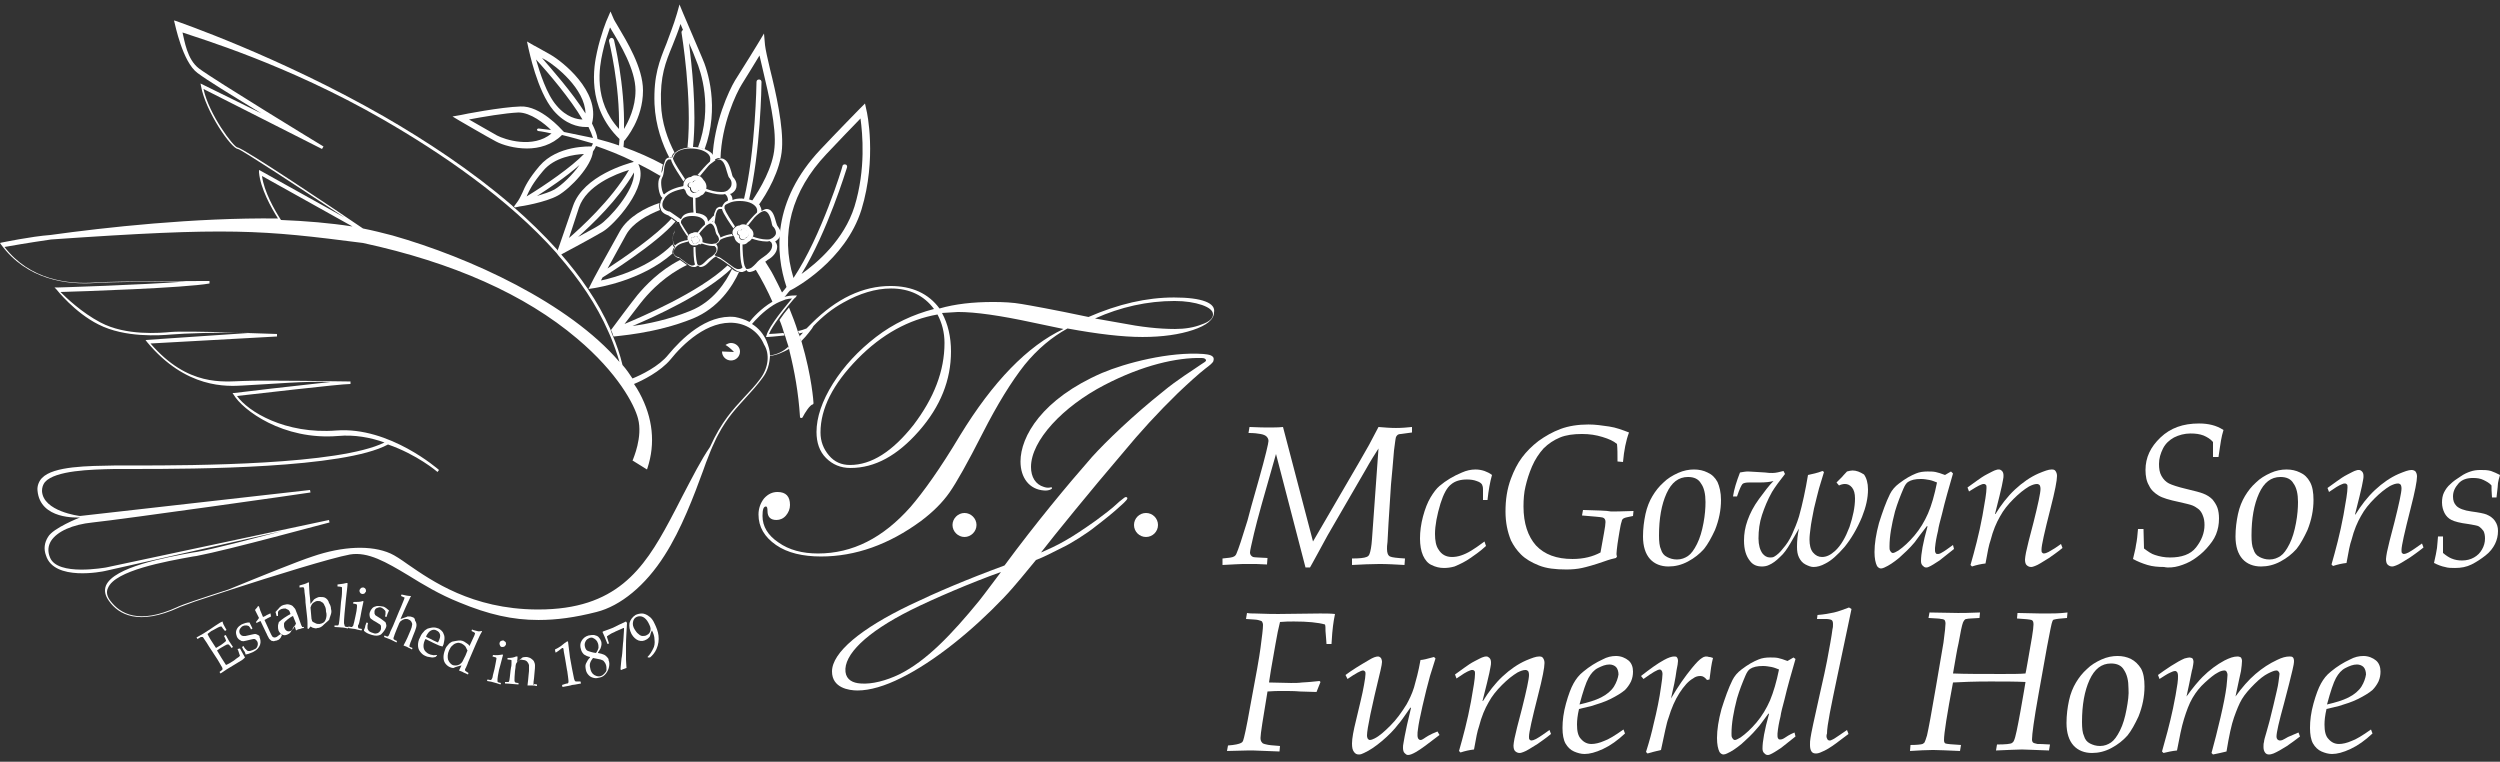 <svg width="256" height="78" viewBox="0 0 256 78" fill="none" xmlns="http://www.w3.org/2000/svg">
<rect x="0" y="0" width="256" height="78" fill="#333333" stroke="none"/>
<path d="M128.614 57.752L129.741 57.803L129.792 57.137C128.973 57.086 128.461 57.086 128.307 57.035C128.102 56.933 128 56.779 128 56.574C128 56.369 128.154 55.755 128.41 54.629C128.717 53.297 129.485 50.584 130.662 46.488L133.683 58.11H134.144C134.246 57.957 134.502 57.445 134.963 56.625C135.424 55.806 135.834 54.987 136.294 54.219C137.728 51.761 138.906 49.713 139.827 48.126C140.339 47.205 140.8 46.488 141.158 45.925L140.493 55.192C140.442 55.96 140.339 56.472 140.237 56.728C140.186 56.881 140.083 56.984 139.93 57.035C139.674 57.137 139.213 57.189 138.445 57.189V57.854C139.469 57.803 140.39 57.752 141.261 57.752C142.08 57.752 142.899 57.803 143.821 57.854L143.872 57.189C143.053 57.137 142.541 57.086 142.336 56.984C142.131 56.881 142.029 56.625 142.029 56.216C142.029 56.062 142.029 55.806 142.08 55.499L142.182 53.605L142.438 49.611C142.541 48.536 142.643 47.409 142.746 46.129C142.848 45.361 142.899 44.901 142.95 44.747C143.002 44.645 143.053 44.593 143.104 44.542C143.155 44.491 143.309 44.44 143.462 44.44L144.589 44.286V43.723C144.077 43.774 143.565 43.825 142.95 43.825C142.336 43.825 141.773 43.774 141.158 43.723L140.186 45.566C139.93 46.027 139.571 46.641 139.162 47.358L134.451 55.448L131.379 43.723C130.918 43.774 130.406 43.774 129.946 43.774C129.587 43.774 128.922 43.774 127.949 43.723L127.846 44.337C128.41 44.337 128.819 44.389 129.075 44.44C129.382 44.491 129.587 44.593 129.69 44.696C129.792 44.798 129.894 44.952 129.894 45.157C129.894 45.361 129.587 46.693 128.922 49.048C128.256 51.403 127.846 52.837 127.744 53.297C127.181 55.141 126.822 56.216 126.618 56.677C126.566 56.83 126.464 56.933 126.362 56.984C126.208 57.086 125.798 57.137 125.184 57.189V57.854C126.259 57.803 126.976 57.752 127.283 57.752C127.539 57.752 127.949 57.752 128.614 57.752Z" fill="white"/>
<path d="M150.579 57.137C150.938 56.881 151.501 56.523 152.166 55.909L152.013 55.448C151.398 55.909 150.938 56.216 150.682 56.369C150.272 56.625 149.914 56.779 149.606 56.881C149.299 56.984 148.992 57.035 148.685 57.035C148.07 57.035 147.61 56.779 147.302 56.267C147.046 55.909 146.944 55.345 146.944 54.68C146.944 53.809 147.149 52.734 147.507 51.557C147.814 50.584 148.173 49.918 148.582 49.611C148.992 49.253 149.555 49.099 150.221 49.099C150.579 49.099 150.938 49.15 151.194 49.253C151.501 49.355 151.654 49.457 151.757 49.611C151.808 49.713 151.859 49.867 151.859 50.123V51.198H152.32C152.422 50.225 152.576 49.355 152.781 48.638C152.525 48.433 152.269 48.331 152.013 48.229C151.706 48.126 151.398 48.075 151.091 48.075C150.63 48.075 150.17 48.177 149.709 48.382C148.838 48.741 148.07 49.201 147.405 49.765C147.098 50.021 146.79 50.43 146.483 50.942C146.176 51.454 145.92 52.12 145.715 52.888C145.51 53.656 145.408 54.424 145.408 55.141C145.408 55.806 145.51 56.421 145.715 56.881C145.92 57.342 146.227 57.701 146.586 57.854C146.995 58.059 147.405 58.161 147.866 58.161C148.224 58.161 148.582 58.11 148.941 58.008C149.555 57.752 150.067 57.496 150.579 57.137Z" fill="white"/>
<path d="M162.099 52.222L161.997 52.785C163.174 52.888 163.891 52.939 164.096 52.99C164.301 53.041 164.403 53.195 164.403 53.451C164.403 53.656 164.352 54.014 164.25 54.577L163.891 56.574C163.123 56.984 162.202 57.24 161.024 57.24C159.386 57.24 158.157 56.779 157.286 55.857C156.467 54.936 156.006 53.605 156.006 51.864C156.006 51.147 156.058 50.43 156.211 49.816C156.365 49.15 156.57 48.485 156.877 47.768C157.184 47.051 157.594 46.437 158.054 45.925C158.566 45.413 159.13 45.054 159.744 44.798C160.358 44.542 161.126 44.44 161.997 44.44C162.765 44.44 163.43 44.542 164.096 44.747C164.762 44.952 165.222 45.157 165.581 45.464C165.632 45.925 165.632 46.539 165.632 47.256L166.195 47.307C166.298 46.129 166.502 45.105 166.81 44.286C166.144 44.03 165.478 43.774 164.762 43.672C164.045 43.569 163.379 43.467 162.662 43.467C161.587 43.467 160.614 43.621 159.795 43.928C158.976 44.235 158.259 44.645 157.542 45.157C156.877 45.669 156.314 46.232 155.853 46.846C155.392 47.461 155.034 48.177 154.726 48.997C154.317 50.072 154.163 51.198 154.163 52.376C154.163 53.502 154.368 54.475 154.726 55.345C154.982 55.857 155.29 56.318 155.75 56.779C156.211 57.24 156.826 57.598 157.594 57.905C158.362 58.213 159.283 58.315 160.41 58.315C160.973 58.315 161.536 58.264 161.997 58.161C162.458 58.059 163.226 57.854 164.25 57.496C164.813 57.291 165.222 57.189 165.478 57.137L165.581 56.984C165.53 56.881 165.53 56.779 165.53 56.677C165.53 56.472 165.581 56.165 165.632 55.704C165.683 55.243 165.786 54.833 165.837 54.424L165.939 53.861C165.99 53.553 166.093 53.349 166.093 53.246C166.144 53.195 166.195 53.093 166.349 53.041C166.451 52.99 166.758 52.939 167.219 52.837L167.27 52.325C165.99 52.376 165.222 52.376 164.966 52.376C164.506 52.273 163.533 52.273 162.099 52.222Z" fill="white"/>
<path d="M175.872 49.355C175.616 48.894 175.309 48.587 174.848 48.382C174.438 48.177 173.978 48.075 173.466 48.075C172.954 48.075 172.39 48.177 171.827 48.433C171.264 48.689 170.752 48.997 170.342 49.406C169.882 49.816 169.523 50.277 169.216 50.789C168.909 51.301 168.653 51.915 168.499 52.632C168.346 53.349 168.243 54.117 168.243 54.936C168.243 55.96 168.499 56.728 168.96 57.24C169.421 57.752 170.086 58.008 170.854 58.008C171.52 58.008 172.186 57.854 172.851 57.496C173.517 57.137 174.029 56.728 174.49 56.216C174.899 55.704 175.258 55.038 175.616 54.27C176.026 53.246 176.23 52.222 176.23 51.198C176.23 50.43 176.077 49.816 175.872 49.355ZM174.438 53.553C174.285 54.373 174.08 55.089 173.773 55.704C173.466 56.318 173.158 56.728 172.851 56.933C172.544 57.137 172.186 57.291 171.725 57.291C171.315 57.291 171.008 57.189 170.701 57.035C170.394 56.881 170.189 56.625 170.086 56.267C169.933 55.96 169.882 55.448 169.882 54.833C169.882 53.093 170.138 51.659 170.65 50.533C171.162 49.406 171.878 48.843 172.851 48.843C173.466 48.843 173.926 49.048 174.182 49.509C174.49 49.918 174.643 50.584 174.643 51.403C174.643 52.017 174.592 52.734 174.438 53.553Z" fill="white"/>
<path d="M189.696 48.177C189.542 48.177 189.338 48.229 189.133 48.28C188.826 48.587 188.672 48.792 188.621 48.843L188.058 49.406L188.314 49.713C188.518 49.611 188.723 49.56 188.928 49.56C189.184 49.56 189.44 49.662 189.645 49.918C189.85 50.174 189.952 50.533 189.952 51.045C189.952 51.915 189.747 52.888 189.389 53.963C188.979 55.038 188.518 55.857 187.904 56.421C187.443 56.83 187.034 57.035 186.573 57.035C186.214 57.035 185.907 56.881 185.651 56.574C185.395 56.267 185.293 55.806 185.293 55.243C185.293 54.885 185.344 54.526 185.395 54.117C185.446 53.605 185.6 52.888 185.754 52.069C185.958 51.249 186.112 50.584 186.266 50.021L186.778 48.331L186.624 48.229C186.112 48.433 185.6 48.536 185.139 48.638C184.883 50.174 184.576 51.608 184.218 52.888C184.013 53.553 183.757 54.168 183.501 54.731C183.245 55.294 182.938 55.755 182.579 56.165C182.272 56.574 181.965 56.83 181.709 56.984C181.555 57.086 181.402 57.086 181.248 57.086C180.941 57.086 180.685 56.933 180.48 56.677C180.224 56.318 180.07 55.806 180.07 55.141C180.07 54.321 180.173 53.502 180.429 52.734C180.685 51.966 180.992 51.198 181.453 50.379C181.76 49.867 182.221 49.253 182.784 48.536L182.63 48.229C182.221 48.331 181.862 48.433 181.504 48.433C181.299 48.433 181.043 48.433 180.736 48.382C179.763 48.331 179.2 48.28 178.995 48.28C178.739 48.28 178.483 48.331 178.176 48.382C177.818 49.304 177.562 50.123 177.459 50.84H177.869C178.125 50.072 178.33 49.662 178.432 49.56C178.534 49.457 178.79 49.406 179.098 49.406H180.173C180.787 49.406 181.248 49.355 181.606 49.253C181.146 49.713 180.685 50.328 180.122 51.096C179.558 51.864 179.2 52.581 178.944 53.297C178.688 54.014 178.586 54.68 178.586 55.345C178.586 56.267 178.79 56.933 179.2 57.445C179.507 57.854 179.917 58.008 180.429 58.008C180.685 58.008 180.941 57.957 181.146 57.854C181.504 57.701 181.862 57.445 182.272 57.035C182.682 56.677 182.989 56.216 183.296 55.704L184.218 54.117C184.064 54.782 184.013 55.397 184.013 56.011C184.013 56.421 184.064 56.779 184.218 57.086C184.371 57.393 184.576 57.649 184.883 57.803C185.19 57.957 185.446 58.059 185.702 58.059C186.061 58.059 186.47 57.957 186.931 57.701C187.546 57.393 188.16 56.83 188.877 56.011C189.542 55.192 190.157 54.168 190.669 52.939C191.078 51.915 191.283 50.993 191.283 50.123C191.283 49.457 191.13 48.945 190.874 48.587C190.464 48.331 190.106 48.177 189.696 48.177Z" fill="white"/>
<path d="M197.325 53.861L197.376 53.912C196.915 55.55 196.71 56.728 196.71 57.445C196.71 57.649 196.762 57.803 196.864 57.905C196.966 58.008 197.069 58.11 197.222 58.11C197.325 58.11 197.376 58.11 197.478 58.059C197.734 57.957 198.144 57.701 198.605 57.393L200.09 56.216L199.987 55.806C199.424 56.216 199.066 56.472 198.861 56.574C198.707 56.677 198.554 56.728 198.451 56.728C198.349 56.728 198.298 56.728 198.246 56.677C198.195 56.625 198.144 56.523 198.144 56.369C198.144 56.318 198.144 56.216 198.144 56.113C198.195 55.55 198.298 54.987 198.451 54.373C198.502 53.963 198.656 53.4 198.861 52.632C199.168 51.301 199.578 49.918 199.987 48.485L199.782 48.28L199.168 48.638C198.758 48.485 198.451 48.382 198.195 48.331C197.939 48.28 197.683 48.28 197.376 48.28C196.966 48.28 196.557 48.331 196.198 48.485C195.686 48.689 195.123 48.997 194.458 49.509C194.048 49.816 193.741 50.174 193.536 50.584C193.126 51.403 192.768 52.427 192.41 53.553C192.102 54.68 191.949 55.704 191.949 56.523C191.949 57.189 192.051 57.649 192.205 57.957C192.307 58.11 192.461 58.213 192.614 58.213C192.717 58.213 192.87 58.161 192.973 58.11C193.434 57.905 193.894 57.598 194.458 57.137C194.97 56.677 195.533 56.165 196.045 55.55C196.403 55.038 196.813 54.526 197.325 53.861ZM194.406 56.369C194.15 56.523 193.946 56.625 193.843 56.625C193.792 56.625 193.741 56.625 193.69 56.574C193.638 56.523 193.587 56.472 193.536 56.369C193.485 56.267 193.485 56.165 193.485 55.96C193.485 54.936 193.69 53.758 194.048 52.376C194.304 51.505 194.611 50.737 194.918 50.021C195.072 49.662 195.226 49.457 195.379 49.355C195.686 49.15 196.096 49.048 196.71 49.048C197.018 49.048 197.274 49.099 197.581 49.15C197.837 49.201 198.093 49.304 198.349 49.406C198.093 50.686 197.786 51.761 197.427 52.581C197.069 53.4 196.608 54.168 196.045 54.833C195.482 55.499 194.918 56.011 194.406 56.369Z" fill="white"/>
<path d="M202.291 49.918C202.547 49.765 202.752 49.662 202.906 49.611C203.008 49.56 203.059 49.56 203.162 49.56C203.264 49.56 203.315 49.611 203.366 49.662C203.418 49.713 203.418 49.816 203.418 49.969C203.418 50.43 203.264 51.352 203.008 52.785C202.65 54.731 202.189 56.421 201.779 57.854L201.933 58.008C202.394 57.854 202.854 57.752 203.315 57.701C203.52 56.523 203.674 55.755 203.827 55.345C204.083 54.321 204.442 53.502 204.8 52.888C205.158 52.222 205.619 51.659 206.182 51.096C206.746 50.533 207.258 50.123 207.77 49.816C208.077 49.662 208.333 49.56 208.589 49.56C208.691 49.56 208.794 49.611 208.845 49.662C208.896 49.713 208.947 49.867 208.947 50.072C208.947 50.481 208.691 51.659 208.23 53.502C207.821 55.038 207.565 56.062 207.462 56.574C207.411 56.881 207.36 57.137 207.36 57.291C207.36 57.547 207.411 57.752 207.514 57.854C207.616 57.957 207.77 58.059 207.974 58.059C208.128 58.059 208.23 58.008 208.384 57.957C208.691 57.854 209.152 57.547 209.818 57.137C210.176 56.881 210.637 56.574 211.2 56.113L211.046 55.704C210.637 56.011 210.227 56.267 209.766 56.523C209.562 56.625 209.408 56.677 209.306 56.677C209.203 56.677 209.152 56.625 209.101 56.574C209.05 56.523 209.05 56.421 209.05 56.267C209.05 55.857 209.357 54.475 209.971 52.069C210.432 50.277 210.637 49.201 210.637 48.741C210.637 48.536 210.586 48.382 210.483 48.229C210.381 48.075 210.227 48.075 210.074 48.075C209.766 48.075 209.357 48.229 208.742 48.485C207.923 48.843 207.104 49.406 206.336 50.123C205.568 50.84 204.902 51.71 204.339 52.632H204.288L204.749 50.789C204.954 49.969 205.056 49.457 205.107 49.15C205.158 48.945 205.158 48.792 205.158 48.689C205.158 48.485 205.107 48.331 205.005 48.229C204.902 48.126 204.8 48.075 204.698 48.075C204.595 48.075 204.493 48.075 204.39 48.126C204.186 48.177 203.93 48.331 203.52 48.536C203.11 48.741 202.752 48.997 202.394 49.253L201.472 49.918L201.626 50.328L202.291 49.918Z" fill="white"/>
<path d="M223.13 57.957C223.642 57.803 224.154 57.598 224.614 57.291C225.075 56.984 225.536 56.625 225.946 56.165C226.355 55.704 226.714 55.243 226.918 54.731C227.123 54.219 227.226 53.707 227.226 53.093C227.226 52.683 227.174 52.325 227.072 52.017C226.97 51.71 226.765 51.403 226.56 51.147C226.304 50.891 225.997 50.686 225.587 50.533C225.331 50.43 224.768 50.277 223.898 50.072C223.027 49.867 222.413 49.662 222.106 49.509C221.798 49.355 221.542 49.099 221.338 48.741C221.133 48.382 221.082 47.973 221.082 47.512C221.082 46.949 221.235 46.437 221.491 45.925C221.747 45.413 222.157 45.054 222.618 44.798C223.13 44.542 223.693 44.389 224.307 44.389C224.819 44.389 225.229 44.44 225.638 44.593C225.997 44.747 226.355 44.952 226.611 45.259V46.795H227.174C227.277 46.027 227.379 45.464 227.43 45.105C227.482 44.747 227.584 44.389 227.686 44.03C227.277 43.774 226.918 43.621 226.509 43.518C226.099 43.416 225.69 43.365 225.178 43.365C223.539 43.365 222.259 43.825 221.235 44.798C220.211 45.771 219.699 46.846 219.699 48.126C219.699 48.741 219.802 49.304 220.058 49.713C220.262 50.174 220.621 50.481 221.03 50.737C221.44 50.993 222.157 51.198 223.13 51.403C223.795 51.557 224.256 51.659 224.512 51.761C224.768 51.864 224.973 52.017 225.178 52.171C225.331 52.325 225.485 52.529 225.587 52.837C225.69 53.093 225.741 53.4 225.741 53.758C225.741 54.577 225.434 55.345 224.87 56.062C224.307 56.779 223.386 57.086 222.208 57.086C221.645 57.086 221.133 56.984 220.672 56.83C220.314 56.728 219.955 56.472 219.546 56.165L219.494 54.168H218.931C218.88 54.782 218.829 55.345 218.726 55.806C218.675 56.267 218.522 56.728 218.419 57.24C218.88 57.496 219.392 57.701 219.904 57.854C220.416 58.008 220.979 58.059 221.594 58.059C222.003 58.161 222.618 58.11 223.13 57.957Z" fill="white"/>
<path d="M236.544 49.355C236.288 48.894 235.981 48.587 235.52 48.382C235.11 48.177 234.65 48.075 234.138 48.075C233.626 48.075 233.062 48.177 232.499 48.433C231.936 48.689 231.424 48.997 231.014 49.406C230.554 49.816 230.195 50.277 229.888 50.789C229.581 51.301 229.325 51.915 229.171 52.632C229.018 53.349 228.915 54.117 228.915 54.936C228.915 55.96 229.171 56.728 229.632 57.24C230.093 57.752 230.758 58.008 231.526 58.008C232.192 58.008 232.858 57.854 233.523 57.496C234.189 57.137 234.701 56.728 235.162 56.216C235.571 55.704 235.93 55.038 236.288 54.27C236.698 53.246 236.902 52.222 236.902 51.198C236.902 50.43 236.8 49.816 236.544 49.355ZM235.11 53.553C234.957 54.373 234.752 55.089 234.445 55.704C234.138 56.318 233.83 56.728 233.523 56.933C233.216 57.137 232.858 57.291 232.397 57.291C231.987 57.291 231.68 57.189 231.373 57.035C231.066 56.881 230.861 56.625 230.758 56.267C230.605 55.96 230.554 55.448 230.554 54.833C230.554 53.093 230.81 51.659 231.322 50.533C231.834 49.406 232.55 48.843 233.523 48.843C234.138 48.843 234.598 49.048 234.854 49.509C235.162 49.918 235.315 50.584 235.315 51.403C235.315 52.017 235.264 52.734 235.11 53.553Z" fill="white"/>
<path d="M246.63 56.574C246.426 56.677 246.272 56.728 246.17 56.728C246.067 56.728 246.016 56.677 245.965 56.625C245.914 56.574 245.914 56.472 245.914 56.318C245.914 55.909 246.221 54.526 246.835 52.12C247.296 50.328 247.501 49.253 247.501 48.792C247.501 48.587 247.45 48.433 247.347 48.28C247.245 48.177 247.091 48.126 246.938 48.126C246.63 48.126 246.221 48.28 245.606 48.536C244.787 48.894 243.968 49.457 243.2 50.174C242.432 50.891 241.766 51.761 241.203 52.683H241.152L241.613 50.84C241.818 50.021 241.92 49.509 241.971 49.201C242.022 48.997 242.022 48.843 242.022 48.741C242.022 48.536 241.971 48.382 241.869 48.28C241.766 48.177 241.664 48.126 241.562 48.126C241.459 48.126 241.357 48.126 241.254 48.177C241.05 48.229 240.794 48.382 240.384 48.587C239.974 48.792 239.616 49.048 239.258 49.304L238.336 49.969L238.49 50.379L239.258 49.867C239.514 49.713 239.718 49.611 239.872 49.56C239.974 49.509 240.026 49.509 240.128 49.509C240.23 49.509 240.282 49.56 240.333 49.611C240.384 49.662 240.384 49.765 240.384 49.918C240.384 50.379 240.23 51.301 239.974 52.734C239.616 54.68 239.155 56.369 238.746 57.803L238.899 57.957C239.36 57.803 239.821 57.701 240.282 57.649C240.486 56.472 240.64 55.704 240.794 55.294C241.05 54.27 241.408 53.451 241.766 52.837C242.125 52.171 242.586 51.608 243.149 51.045C243.712 50.481 244.224 50.072 244.736 49.765C245.043 49.611 245.299 49.509 245.555 49.509C245.658 49.509 245.76 49.56 245.811 49.611C245.862 49.662 245.914 49.816 245.914 50.021C245.914 50.43 245.658 51.608 245.197 53.451C244.787 54.987 244.531 56.011 244.429 56.523C244.378 56.83 244.326 57.086 244.326 57.24C244.326 57.496 244.378 57.701 244.48 57.803C244.582 57.905 244.736 58.008 244.941 58.008C245.094 58.008 245.197 57.957 245.35 57.905C245.658 57.803 246.118 57.496 246.784 57.086C247.142 56.83 247.603 56.523 248.166 56.062L248.013 55.653C247.501 56.011 247.091 56.318 246.63 56.574Z" fill="white"/>
<path d="M253.235 48.945C253.645 48.945 254.003 48.997 254.31 49.15C254.618 49.304 254.925 49.457 255.13 49.713C255.13 49.969 255.13 50.379 255.181 50.942H255.642C255.744 50.072 255.795 49.611 255.795 49.457C255.846 49.201 255.898 48.945 256 48.638C255.693 48.485 255.386 48.331 255.078 48.229C254.72 48.126 254.362 48.126 254.003 48.126C253.594 48.126 253.286 48.177 252.979 48.28C252.672 48.382 252.314 48.536 251.955 48.792C251.546 49.048 251.187 49.304 250.931 49.56C250.624 49.816 250.419 50.123 250.266 50.43C250.112 50.737 250.061 51.096 250.061 51.454C250.061 51.864 250.163 52.222 250.317 52.529C250.47 52.837 250.726 53.093 251.034 53.246C251.341 53.4 251.904 53.553 252.723 53.656C253.286 53.758 253.696 53.809 253.85 53.912C254.003 54.014 254.157 54.168 254.31 54.373C254.413 54.577 254.464 54.833 254.464 55.141C254.464 55.55 254.362 55.909 254.157 56.267C253.952 56.625 253.696 56.881 253.338 57.086C252.979 57.291 252.57 57.393 252.109 57.393C251.75 57.393 251.392 57.342 251.034 57.189C250.778 57.086 250.47 56.881 250.163 56.625V54.936H249.651C249.6 55.345 249.6 55.755 249.549 56.113C249.498 56.472 249.395 56.984 249.242 57.649C249.651 57.854 250.061 58.008 250.368 58.059C250.675 58.161 251.034 58.161 251.392 58.161C252.006 58.161 252.57 58.059 253.082 57.803C253.594 57.547 254.054 57.24 254.515 56.881C254.976 56.523 255.283 56.113 255.488 55.704C255.693 55.294 255.795 54.833 255.795 54.373C255.795 53.963 255.693 53.656 255.488 53.349C255.283 53.041 254.976 52.837 254.618 52.683C254.362 52.581 253.85 52.478 253.082 52.376C252.314 52.273 251.802 52.069 251.546 51.813C251.29 51.557 251.187 51.249 251.187 50.84C251.187 50.328 251.392 49.918 251.75 49.509C252.109 49.099 252.621 48.945 253.235 48.945Z" fill="white"/>
<path d="M130.918 62.872C130.56 62.872 129.741 62.872 128.512 62.821C128.205 62.821 127.949 62.821 127.693 62.769L127.59 63.384C128.205 63.435 128.614 63.435 128.819 63.486C129.024 63.537 129.178 63.589 129.229 63.64C129.28 63.742 129.331 63.845 129.331 63.998C129.331 64.408 129.229 65.176 129.075 66.353C128.973 67.173 128.614 69.221 128 72.446C127.642 74.494 127.386 75.621 127.283 75.877C127.232 75.979 127.181 76.03 127.078 76.081C126.874 76.184 126.464 76.286 125.747 76.337L125.645 76.901L127.744 76.849C128.051 76.849 128.256 76.849 128.358 76.849L131.021 76.952L131.072 76.389C130.304 76.337 129.843 76.286 129.69 76.235C129.434 76.184 129.28 76.133 129.229 76.03C129.126 75.928 129.075 75.774 129.075 75.569C129.075 75.16 129.331 73.573 129.792 70.808C130.355 70.757 130.867 70.757 131.379 70.757C131.994 70.757 132.557 70.757 133.12 70.808L134.81 70.859C134.861 70.757 134.912 70.603 135.014 70.347L135.219 69.835L135.117 69.733C134.144 69.835 133.53 69.886 133.325 69.886C132.966 69.937 132.608 69.937 132.198 69.937L129.946 69.886C129.997 69.477 130.202 68.197 130.611 65.944C130.765 65.022 130.918 64.305 131.072 63.691C131.584 63.64 132.045 63.64 132.506 63.64C133.888 63.64 134.963 63.742 135.68 63.947C135.731 64.101 135.731 64.305 135.731 64.613C135.782 65.329 135.834 65.79 135.834 65.944H136.346C136.397 65.073 136.448 64.459 136.499 64.101C136.55 63.742 136.602 63.333 136.704 62.872C136.243 62.821 135.731 62.821 135.168 62.821L130.918 62.872Z" fill="white"/>
<path d="M145.818 75.621C145.664 75.723 145.562 75.774 145.459 75.774C145.357 75.774 145.306 75.723 145.254 75.672C145.203 75.621 145.152 75.467 145.152 75.313C145.152 75.109 145.152 74.904 145.203 74.648C145.254 74.187 145.408 73.419 145.664 72.293C145.92 71.166 146.176 70.142 146.432 69.221L146.995 67.429L146.842 67.275C146.125 67.48 145.664 67.582 145.459 67.582C145.254 68.76 144.998 69.681 144.794 70.398C144.589 71.064 144.282 71.678 144.026 72.139C143.514 72.958 143.002 73.675 142.387 74.289C141.773 74.904 141.261 75.365 140.749 75.621C140.544 75.723 140.39 75.774 140.288 75.774C140.186 75.774 140.134 75.723 140.083 75.672C140.032 75.621 139.981 75.467 139.981 75.313C139.981 74.648 140.442 72.446 141.363 68.657C141.466 68.197 141.517 67.941 141.517 67.787C141.517 67.633 141.466 67.48 141.414 67.377C141.312 67.275 141.21 67.224 141.107 67.224C140.902 67.224 140.595 67.326 140.186 67.582C139.213 68.145 138.394 68.657 137.779 69.118L137.984 69.528C138.803 68.965 139.366 68.657 139.571 68.657C139.674 68.657 139.725 68.709 139.776 68.76C139.827 68.811 139.827 68.913 139.827 69.016C139.827 69.221 139.776 69.579 139.674 70.142C139.52 71.064 139.213 72.241 138.854 73.777C138.598 74.801 138.445 75.621 138.445 76.133C138.445 76.542 138.496 76.798 138.65 77.003C138.803 77.208 138.957 77.259 139.162 77.259C139.315 77.259 139.469 77.208 139.674 77.105C140.237 76.849 140.851 76.44 141.517 75.877C142.182 75.313 142.746 74.75 143.206 74.136C143.36 73.982 143.77 73.419 144.435 72.446L144.486 72.497L144.077 74.238C143.872 75.16 143.77 75.774 143.718 76.081C143.667 76.286 143.667 76.44 143.667 76.593C143.667 76.798 143.718 77.003 143.821 77.105C143.923 77.208 144.026 77.31 144.179 77.31C144.384 77.31 144.64 77.208 144.998 77.003C145.459 76.747 146.278 76.133 147.405 75.262L147.2 74.904C146.381 75.211 145.971 75.518 145.818 75.621Z" fill="white"/>
<path d="M157.286 75.672C157.082 75.774 156.928 75.825 156.826 75.825C156.723 75.825 156.672 75.774 156.621 75.723C156.57 75.672 156.57 75.569 156.57 75.416C156.57 75.006 156.877 73.624 157.491 71.217C157.952 69.425 158.157 68.35 158.157 67.889C158.157 67.685 158.106 67.531 158.003 67.377C157.901 67.224 157.747 67.224 157.594 67.224C157.286 67.224 156.877 67.377 156.262 67.633C155.443 67.992 154.624 68.555 153.856 69.272C153.088 69.989 152.422 70.859 151.859 71.781H151.808L152.269 69.937C152.474 69.118 152.576 68.606 152.627 68.299C152.678 68.094 152.678 67.941 152.678 67.838C152.678 67.633 152.627 67.48 152.525 67.377C152.422 67.275 152.32 67.224 152.218 67.224C152.115 67.224 152.013 67.224 151.91 67.275C151.706 67.326 151.45 67.48 151.04 67.685C150.63 67.889 150.272 68.145 149.914 68.401L148.992 69.067L149.146 69.477L149.914 68.965C150.17 68.811 150.374 68.709 150.528 68.657C150.63 68.606 150.682 68.606 150.784 68.606C150.886 68.606 150.938 68.657 150.989 68.709C151.04 68.76 151.04 68.862 151.04 69.016C151.04 69.477 150.886 70.398 150.63 71.832C150.272 73.777 149.811 75.467 149.402 76.901L149.555 77.054C150.016 76.901 150.477 76.798 150.938 76.747C151.142 75.569 151.296 74.801 151.45 74.392C151.706 73.368 152.064 72.549 152.422 71.934C152.781 71.269 153.242 70.705 153.805 70.142C154.368 69.579 154.88 69.169 155.392 68.862C155.699 68.709 155.955 68.606 156.211 68.606C156.314 68.606 156.416 68.657 156.467 68.709C156.518 68.76 156.57 68.913 156.57 69.118C156.57 69.528 156.314 70.705 155.853 72.549C155.443 74.085 155.187 75.109 155.085 75.621C155.034 75.928 154.982 76.184 154.982 76.337C154.982 76.593 155.034 76.798 155.136 76.901C155.238 77.003 155.392 77.105 155.597 77.105C155.75 77.105 155.853 77.054 156.006 77.003C156.314 76.901 156.774 76.593 157.44 76.184C157.798 75.928 158.259 75.621 158.822 75.16L158.669 74.75C158.157 75.109 157.747 75.416 157.286 75.672Z" fill="white"/>
<path d="M165.478 67.173C165.018 67.173 164.557 67.275 164.096 67.531C163.43 67.838 162.765 68.248 162.15 68.76C161.69 69.118 161.382 69.528 161.126 69.989C160.87 70.449 160.614 71.115 160.358 72.037C160.102 72.958 160 73.777 160 74.545C160 75.211 160.102 75.774 160.307 76.133C160.512 76.491 160.819 76.798 161.178 76.952C161.536 77.105 161.894 77.208 162.253 77.208C162.765 77.208 163.379 77.054 164.147 76.696C164.915 76.337 165.632 75.825 166.4 75.109L166.246 74.699C165.376 75.313 164.71 75.723 164.25 75.877C163.789 76.081 163.328 76.184 162.97 76.184C162.56 76.184 162.202 76.03 161.894 75.672C161.587 75.365 161.485 74.853 161.485 74.187C161.485 73.777 161.536 73.265 161.69 72.6L162.97 72.293C163.635 72.088 164.301 71.883 164.915 71.576C165.53 71.269 166.042 70.961 166.4 70.654C166.656 70.398 166.861 70.091 167.014 69.784C167.168 69.425 167.219 69.118 167.219 68.76C167.219 68.299 167.066 67.889 166.758 67.633C166.451 67.377 165.99 67.173 165.478 67.173ZM165.274 70.296C165.018 70.705 164.557 71.115 163.942 71.422C163.328 71.729 162.611 71.934 161.741 72.139C162.099 70.808 162.406 69.886 162.662 69.425C162.918 68.965 163.226 68.606 163.635 68.401C164.045 68.197 164.403 68.043 164.813 68.043C165.069 68.043 165.325 68.145 165.478 68.299C165.632 68.453 165.734 68.76 165.734 69.067C165.683 69.425 165.53 69.886 165.274 70.296Z" fill="white"/>
<path d="M174.285 67.377C174.029 67.531 173.722 67.838 173.261 68.401C172.544 69.272 171.827 70.296 171.11 71.525C171.366 70.449 171.571 69.477 171.674 68.657C171.776 68.197 171.827 67.838 171.827 67.685C171.827 67.531 171.776 67.377 171.725 67.326C171.674 67.224 171.571 67.224 171.418 67.224C171.213 67.224 170.854 67.326 170.394 67.582C169.728 67.941 168.96 68.504 168.038 69.221L168.294 69.528C169.216 68.862 169.728 68.555 169.984 68.555C170.035 68.555 170.086 68.606 170.138 68.657C170.189 68.709 170.24 68.862 170.24 69.016C170.24 69.272 170.189 69.681 170.086 70.347C169.933 71.473 169.677 72.753 169.318 74.187C169.165 74.904 168.909 75.877 168.55 77.003L168.704 77.157C169.011 77.054 169.472 76.952 170.086 76.798C170.445 75.16 170.65 74.033 170.854 73.521C171.162 72.497 171.52 71.678 171.981 70.961C172.442 70.245 172.902 69.733 173.363 69.477C173.619 69.272 173.875 69.221 174.131 69.221C174.387 69.221 174.592 69.374 174.797 69.63L175.053 69.579C175.155 68.709 175.258 67.941 175.411 67.377C175.258 67.326 175.155 67.275 175.002 67.275C174.746 67.173 174.49 67.224 174.285 67.377Z" fill="white"/>
<path d="M182.733 75.569C182.579 75.672 182.426 75.723 182.323 75.723C182.221 75.723 182.17 75.723 182.118 75.672C182.067 75.621 182.016 75.518 182.016 75.365C182.016 75.313 182.016 75.211 182.016 75.109C182.067 74.545 182.17 73.982 182.323 73.368C182.374 72.958 182.528 72.395 182.733 71.627C183.04 70.296 183.45 68.913 183.859 67.48L183.654 67.326L183.04 67.685C182.63 67.531 182.323 67.429 182.067 67.377C181.811 67.326 181.555 67.326 181.248 67.326C180.838 67.326 180.429 67.377 180.07 67.531C179.558 67.736 178.995 68.043 178.33 68.555C177.92 68.862 177.613 69.221 177.408 69.63C176.998 70.449 176.64 71.473 176.282 72.6C175.974 73.726 175.821 74.75 175.821 75.569C175.821 76.235 175.923 76.696 176.077 77.003C176.179 77.157 176.333 77.259 176.486 77.259C176.589 77.259 176.742 77.208 176.845 77.157C177.306 76.952 177.766 76.645 178.33 76.184C178.842 75.723 179.405 75.211 179.917 74.597C180.224 74.289 180.582 73.726 181.094 73.061L181.146 73.112C180.685 74.75 180.48 75.928 180.48 76.645C180.48 76.849 180.531 77.003 180.634 77.105C180.736 77.208 180.838 77.31 180.992 77.31C181.094 77.31 181.146 77.31 181.248 77.259C181.504 77.157 181.914 76.901 182.374 76.593L183.859 75.416L183.757 75.006C183.245 75.211 182.886 75.467 182.733 75.569ZM181.248 71.729C180.89 72.549 180.429 73.317 179.866 73.982C179.302 74.648 178.739 75.16 178.227 75.518C177.971 75.672 177.766 75.774 177.664 75.774C177.613 75.774 177.562 75.774 177.51 75.723C177.459 75.672 177.408 75.621 177.357 75.518C177.306 75.416 177.306 75.313 177.306 75.109C177.306 74.085 177.51 72.907 177.869 71.525C178.125 70.654 178.432 69.886 178.739 69.169C178.893 68.811 179.046 68.606 179.2 68.504C179.507 68.299 179.917 68.197 180.531 68.197C180.838 68.197 181.094 68.248 181.402 68.299C181.658 68.35 181.914 68.453 182.17 68.555C181.914 69.835 181.606 70.859 181.248 71.729Z" fill="white"/>
<path d="M188.16 69.169C188.979 65.227 189.491 62.923 189.594 62.36L189.338 62.206C188.774 62.411 188.262 62.616 187.802 62.718C187.341 62.821 186.778 62.923 186.112 62.974L186.061 63.384H186.982C187.238 63.384 187.443 63.435 187.546 63.486C187.648 63.537 187.699 63.691 187.699 63.896C187.699 64.049 187.699 64.254 187.648 64.408C187.546 65.227 187.341 66.302 187.085 67.685C186.982 68.248 186.726 69.425 186.317 71.217C185.754 73.726 185.446 75.16 185.395 75.569C185.344 75.825 185.344 76.03 185.344 76.286C185.344 76.593 185.395 76.798 185.498 76.952C185.6 77.105 185.754 77.157 185.958 77.157C186.112 77.157 186.317 77.105 186.522 77.003C186.931 76.849 187.443 76.542 188.058 76.081C188.672 75.621 189.082 75.313 189.286 75.16L189.133 74.75L188.314 75.313C187.955 75.569 187.699 75.723 187.546 75.774C187.494 75.825 187.392 75.825 187.341 75.825C187.238 75.825 187.187 75.774 187.136 75.723C187.085 75.621 187.034 75.518 187.034 75.416C187.034 75.313 187.034 75.211 187.085 75.109C187.085 74.289 187.494 72.344 188.16 69.169Z" fill="white"/>
<path d="M209.715 62.821C209.562 62.821 209.357 62.821 208.998 62.821L206.592 62.769L206.541 63.333C207.411 63.384 207.872 63.435 208.026 63.486C208.179 63.537 208.23 63.691 208.23 63.947C208.23 64.152 208.179 64.613 208.077 65.227C207.667 67.582 207.462 68.811 207.411 68.965C206.797 69.016 205.978 69.016 205.005 69.016C202.957 69.016 201.267 69.016 199.987 68.965C200.243 67.531 200.397 66.507 200.55 65.893C200.755 64.715 200.909 63.998 201.011 63.742C201.062 63.64 201.114 63.537 201.165 63.486C201.216 63.435 201.267 63.384 201.37 63.384C201.523 63.333 201.933 63.333 202.701 63.281L202.752 62.718C201.626 62.769 200.858 62.769 200.499 62.769L197.581 62.718L197.478 63.281C198.246 63.333 198.656 63.333 198.758 63.384C198.912 63.384 199.066 63.435 199.117 63.486C199.168 63.537 199.219 63.691 199.219 63.845C199.219 64.049 199.168 64.664 199.014 65.79C198.912 66.405 198.656 67.889 198.246 70.296C197.786 73.009 197.478 74.648 197.325 75.313C197.222 75.672 197.12 75.928 197.069 76.03C197.018 76.081 196.966 76.133 196.864 76.184C196.71 76.235 196.301 76.286 195.635 76.286L195.584 76.901C196.454 76.849 197.274 76.798 197.939 76.798C198.502 76.798 199.424 76.849 200.704 76.901L200.806 76.286C199.885 76.235 199.373 76.184 199.219 76.133C199.117 76.081 199.066 75.979 199.066 75.774C199.066 75.109 199.373 73.163 199.987 69.886C200.909 69.835 202.138 69.784 203.776 69.784C205.158 69.784 206.387 69.784 207.411 69.835C207.36 70.142 207.206 71.115 206.899 72.805C206.592 74.494 206.387 75.518 206.234 75.825C206.182 75.979 206.08 76.03 206.029 76.081C205.875 76.184 205.363 76.235 204.493 76.235L204.39 76.849C205.722 76.798 206.592 76.747 207.053 76.747C207.36 76.747 208.282 76.798 209.818 76.849L209.92 76.235C209.203 76.184 208.794 76.184 208.64 76.184C208.384 76.133 208.23 76.081 208.179 76.03C208.128 75.979 208.077 75.877 208.077 75.723C208.077 75.211 208.282 73.675 208.742 71.115L209.613 66.251C209.92 64.664 210.074 63.793 210.176 63.589C210.227 63.486 210.278 63.435 210.381 63.435C210.534 63.384 210.944 63.333 211.661 63.281L211.712 62.718C210.842 62.821 210.227 62.821 209.715 62.821Z" fill="white"/>
<path d="M218.214 67.48C217.805 67.275 217.344 67.173 216.832 67.173C216.32 67.173 215.757 67.275 215.194 67.531C214.63 67.787 214.118 68.094 213.709 68.504C213.248 68.913 212.89 69.374 212.582 69.886C212.275 70.398 212.019 71.013 211.866 71.729C211.712 72.446 211.61 73.214 211.61 74.033C211.61 75.057 211.866 75.825 212.326 76.337C212.787 76.849 213.453 77.105 214.221 77.105C214.886 77.105 215.552 76.952 216.218 76.593C216.883 76.235 217.395 75.825 217.856 75.313C218.266 74.801 218.624 74.136 218.982 73.368C219.392 72.344 219.597 71.32 219.597 70.296C219.597 69.528 219.494 68.913 219.238 68.453C218.982 68.043 218.624 67.685 218.214 67.48ZM217.754 72.651C217.6 73.47 217.395 74.187 217.088 74.801C216.781 75.416 216.474 75.825 216.166 76.03C215.859 76.235 215.501 76.389 215.04 76.389C214.63 76.389 214.323 76.286 214.016 76.133C213.709 75.979 213.504 75.723 213.402 75.365C213.248 75.057 213.197 74.545 213.197 73.931C213.197 72.19 213.453 70.757 213.965 69.63C214.477 68.504 215.194 67.941 216.166 67.941C216.781 67.941 217.242 68.145 217.498 68.606C217.805 69.067 217.958 69.681 217.958 70.501C218.01 71.115 217.907 71.832 217.754 72.651Z" fill="white"/>
<path d="M234.291 75.467C234.035 75.621 233.83 75.723 233.728 75.774C233.626 75.825 233.523 75.825 233.421 75.825C233.37 75.825 233.267 75.774 233.216 75.723C233.165 75.672 233.114 75.569 233.114 75.416C233.114 75.006 233.37 73.88 233.882 72.037C234.291 70.449 234.598 69.323 234.752 68.606C234.854 68.197 234.906 67.889 234.906 67.685C234.906 67.531 234.854 67.377 234.803 67.326C234.701 67.224 234.598 67.224 234.445 67.224C234.086 67.224 233.677 67.326 233.165 67.582C232.397 67.941 231.68 68.401 230.963 69.016C230.246 69.63 229.581 70.398 228.915 71.32C229.222 69.835 229.427 68.965 229.478 68.709C229.53 68.299 229.581 67.941 229.581 67.685C229.581 67.531 229.53 67.429 229.478 67.326C229.376 67.275 229.274 67.224 229.12 67.224C228.71 67.224 228.301 67.377 227.789 67.633C227.021 68.043 226.253 68.606 225.536 69.323C225.126 69.733 224.563 70.398 223.898 71.32C224.307 69.477 224.461 68.504 224.512 68.453C224.563 68.145 224.614 67.941 224.614 67.787C224.614 67.633 224.563 67.48 224.512 67.429C224.461 67.377 224.307 67.326 224.205 67.326C224.102 67.326 223.898 67.377 223.693 67.429C223.334 67.582 222.874 67.838 222.31 68.197C221.747 68.555 221.338 68.862 220.979 69.118L221.133 69.528C221.542 69.272 221.901 69.016 222.259 68.862C222.464 68.76 222.618 68.709 222.72 68.709C222.822 68.709 222.874 68.76 222.925 68.811C222.976 68.862 223.027 69.016 223.027 69.221C223.027 69.374 223.027 69.681 222.976 69.989C222.874 70.705 222.72 71.576 222.515 72.549C222.362 73.317 222.157 74.085 221.952 74.904L221.389 76.952L221.542 77.105C221.952 77.003 222.413 76.901 222.925 76.849C223.181 75.518 223.386 74.443 223.642 73.624C223.898 72.805 224.154 72.088 224.512 71.473C224.87 70.859 225.28 70.347 225.792 69.886C226.304 69.425 226.714 69.067 227.123 68.862C227.379 68.709 227.635 68.657 227.789 68.657C227.891 68.657 227.942 68.709 227.994 68.76C228.045 68.862 228.096 68.965 228.096 69.118C228.096 69.323 228.045 69.681 227.994 70.296C227.891 71.115 227.686 72.139 227.379 73.47C227.072 74.801 226.765 75.979 226.458 77.105L226.611 77.259C227.123 77.157 227.584 77.054 227.994 76.952C228.25 75.365 228.506 74.187 228.762 73.47C229.018 72.753 229.274 72.088 229.581 71.576C229.888 71.064 230.349 70.552 230.861 70.04C231.373 69.528 231.834 69.169 232.243 68.965C232.653 68.76 232.909 68.657 233.114 68.657C233.216 68.657 233.267 68.709 233.318 68.76C233.37 68.811 233.421 68.913 233.421 69.016C233.421 69.118 233.37 69.374 233.318 69.835C233.267 70.296 233.062 71.064 232.806 72.19C232.499 73.521 232.243 74.443 232.09 74.955C231.936 75.467 231.834 75.825 231.834 75.979C231.782 76.133 231.782 76.286 231.782 76.491C231.782 76.747 231.834 76.901 231.936 77.054C232.038 77.208 232.192 77.259 232.346 77.259C232.499 77.259 232.653 77.208 232.806 77.157C233.165 77.003 233.626 76.747 234.189 76.389C234.752 75.979 235.213 75.672 235.52 75.416L235.366 75.006L234.291 75.467Z" fill="white"/>
<path d="M242.022 67.173C241.562 67.173 241.101 67.275 240.64 67.531C239.974 67.838 239.309 68.248 238.694 68.76C238.234 69.118 237.926 69.528 237.67 69.989C237.414 70.449 237.158 71.115 236.902 72.037C236.646 72.958 236.544 73.777 236.544 74.545C236.544 75.211 236.646 75.774 236.851 76.133C237.056 76.491 237.363 76.798 237.722 76.952C238.08 77.105 238.438 77.208 238.797 77.208C239.309 77.208 239.923 77.054 240.691 76.696C241.459 76.337 242.176 75.825 242.944 75.109L242.79 74.699C241.92 75.313 241.254 75.723 240.794 75.877C240.333 76.081 239.872 76.184 239.514 76.184C239.104 76.184 238.746 76.03 238.438 75.672C238.131 75.365 238.029 74.853 238.029 74.187C238.029 73.777 238.08 73.265 238.234 72.6L239.514 72.293C240.179 72.088 240.845 71.883 241.459 71.576C242.074 71.269 242.586 70.961 242.944 70.654C243.2 70.398 243.405 70.091 243.558 69.784C243.712 69.425 243.763 69.118 243.763 68.76C243.763 68.299 243.61 67.889 243.302 67.633C242.995 67.377 242.534 67.173 242.022 67.173ZM241.818 70.296C241.562 70.705 241.101 71.115 240.486 71.422C239.872 71.729 239.155 71.934 238.285 72.139C238.643 70.808 238.95 69.886 239.206 69.425C239.462 68.965 239.77 68.606 240.179 68.401C240.589 68.197 240.947 68.043 241.357 68.043C241.613 68.043 241.869 68.145 242.022 68.299C242.176 68.453 242.278 68.76 242.278 69.067C242.227 69.425 242.074 69.886 241.818 70.296Z" fill="white"/>
<path d="M24.32 66.456C24.371 66.558 24.422 66.661 24.474 66.865C24.525 66.968 24.525 67.07 24.576 67.121C24.525 67.224 24.474 67.275 24.371 67.326C24.269 67.377 24.166 67.48 23.962 67.633C23.654 67.838 23.398 67.992 23.142 68.094C23.04 67.941 22.886 67.685 22.682 67.377C22.477 67.019 22.323 66.763 22.221 66.609C22.426 66.456 22.579 66.353 22.682 66.302C22.938 66.149 23.142 66.046 23.245 65.995C23.296 65.995 23.347 65.995 23.398 65.995C23.45 65.995 23.501 66.097 23.603 66.2L23.706 66.353L23.859 66.251L23.45 65.637L23.142 65.073L23.091 65.022L22.938 65.125L23.04 65.329C23.091 65.483 23.142 65.534 23.142 65.585C23.142 65.637 23.142 65.637 23.091 65.688C22.989 65.79 22.835 65.893 22.63 66.046C22.477 66.149 22.272 66.251 22.118 66.353L21.555 65.483C21.453 65.329 21.35 65.125 21.248 64.92C21.299 64.869 21.402 64.817 21.504 64.715C21.658 64.613 21.709 64.561 21.76 64.561C21.965 64.459 22.118 64.357 22.323 64.254C22.426 64.203 22.528 64.152 22.682 64.152C22.784 64.305 22.886 64.459 23.04 64.613L23.194 64.51C22.989 64.152 22.886 63.947 22.886 63.947C22.835 63.845 22.835 63.793 22.784 63.64C22.63 63.691 22.477 63.793 22.323 63.896C22.17 63.998 21.914 64.152 21.555 64.408L20.838 64.869L20.122 65.278L20.224 65.432C20.429 65.329 20.531 65.227 20.582 65.227C20.634 65.227 20.685 65.227 20.736 65.227C20.787 65.227 20.838 65.329 20.941 65.483C21.094 65.688 21.248 65.944 21.402 66.2L22.272 67.531C22.374 67.685 22.477 67.889 22.63 68.145C22.733 68.299 22.784 68.401 22.784 68.453C22.784 68.504 22.784 68.504 22.784 68.555C22.733 68.606 22.63 68.709 22.477 68.811L22.579 68.965C22.989 68.709 23.194 68.555 23.194 68.555L24.627 67.685C24.832 67.582 24.986 67.429 25.088 67.326C24.934 67.07 24.781 66.763 24.576 66.405L24.32 66.456Z" fill="white"/>
<path d="M26.419 65.022C26.317 64.971 26.214 64.92 26.112 64.92C26.01 64.92 25.856 64.971 25.6 65.022L25.139 65.125C25.037 65.125 24.986 65.125 24.883 65.125C24.832 65.125 24.781 65.073 24.73 65.073C24.678 65.022 24.627 64.971 24.576 64.92C24.525 64.817 24.474 64.664 24.525 64.51C24.576 64.357 24.678 64.254 24.781 64.152C24.883 64.101 24.986 64.049 25.088 64.049C25.19 64.049 25.242 64.049 25.293 64.049C25.344 64.049 25.395 64.101 25.446 64.101C25.498 64.101 25.498 64.152 25.549 64.203C25.6 64.254 25.651 64.305 25.702 64.459L25.856 64.357C25.754 64.152 25.651 63.947 25.549 63.742C25.446 63.742 25.293 63.742 25.139 63.793C24.986 63.845 24.832 63.896 24.73 63.947C24.576 64.049 24.422 64.152 24.32 64.305C24.218 64.459 24.166 64.613 24.166 64.766C24.166 64.92 24.218 65.073 24.269 65.227C24.32 65.329 24.371 65.381 24.474 65.483C24.576 65.534 24.627 65.585 24.73 65.637C24.832 65.637 24.934 65.688 25.037 65.637C25.088 65.637 25.293 65.585 25.498 65.534C25.754 65.483 25.907 65.432 25.958 65.432C26.061 65.432 26.112 65.432 26.163 65.483C26.214 65.534 26.266 65.585 26.317 65.637C26.419 65.79 26.419 65.995 26.368 66.149C26.317 66.302 26.214 66.456 26.01 66.507C25.907 66.558 25.805 66.609 25.754 66.609C25.702 66.609 25.651 66.661 25.6 66.661C25.549 66.661 25.498 66.661 25.395 66.661C25.344 66.661 25.293 66.609 25.242 66.558C25.19 66.507 25.139 66.456 25.088 66.405C25.037 66.353 24.986 66.251 24.934 66.149L24.781 66.251C24.883 66.507 24.986 66.661 25.037 66.712C25.088 66.763 25.088 66.865 25.139 66.968V67.019C25.139 67.019 25.242 67.019 25.395 66.968C25.651 66.865 25.856 66.814 26.01 66.712C26.317 66.558 26.522 66.302 26.624 66.046C26.726 65.739 26.675 65.483 26.573 65.227C26.624 65.176 26.522 65.073 26.419 65.022Z" fill="white"/>
<path d="M28.467 65.125C28.416 65.176 28.365 65.176 28.314 65.227C28.211 65.278 28.16 65.278 28.109 65.278C28.058 65.278 28.006 65.278 27.955 65.227C27.904 65.176 27.853 65.176 27.853 65.125C27.802 65.073 27.75 64.92 27.597 64.613L27.085 63.486C27.238 63.384 27.392 63.333 27.443 63.281C27.546 63.23 27.648 63.179 27.75 63.128L27.699 62.821H27.648C27.597 62.872 27.546 62.872 27.443 62.923C27.29 63.025 27.187 63.025 27.187 63.077C27.136 63.077 27.085 63.128 26.931 63.179C26.675 62.616 26.573 62.309 26.522 62.104L26.419 62.053C26.368 62.206 26.214 62.309 26.112 62.462C26.163 62.565 26.317 62.872 26.522 63.281C26.47 63.384 26.317 63.537 26.214 63.691L26.266 63.793C26.368 63.742 26.47 63.691 26.573 63.64L26.675 63.589L27.238 64.766C27.238 64.817 27.29 64.817 27.29 64.869C27.341 65.022 27.443 65.176 27.494 65.278C27.546 65.432 27.648 65.483 27.699 65.534C27.75 65.585 27.802 65.637 27.904 65.637C27.955 65.637 28.058 65.688 28.109 65.637C28.16 65.637 28.262 65.585 28.365 65.585C28.416 65.534 28.518 65.534 28.57 65.483C28.621 65.432 28.672 65.381 28.723 65.329C28.774 65.227 28.826 65.125 28.877 65.022L28.774 64.92C28.57 65.022 28.518 65.073 28.467 65.125Z" fill="white"/>
<path d="M31.078 64.203C31.027 64.203 30.976 64.203 30.976 64.203C30.925 64.203 30.925 64.203 30.925 64.152C30.874 64.101 30.874 64.049 30.822 63.947L30.515 63.077L30.31 62.565C30.259 62.36 30.157 62.257 30.054 62.155C29.952 62.001 29.798 61.95 29.594 61.899C29.44 61.848 29.235 61.899 29.03 61.95C28.877 62.001 28.774 62.053 28.672 62.155C28.57 62.257 28.416 62.462 28.211 62.667C28.211 62.718 28.262 62.769 28.262 62.872C28.314 62.974 28.314 63.025 28.314 63.077H28.467C28.467 63.025 28.467 62.923 28.467 62.769V62.667C28.467 62.616 28.518 62.616 28.57 62.513C28.621 62.462 28.723 62.411 28.826 62.36C28.979 62.309 29.133 62.309 29.235 62.309C29.338 62.36 29.44 62.411 29.542 62.462C29.645 62.565 29.696 62.667 29.747 62.872C29.542 62.974 29.338 63.128 29.082 63.281C28.877 63.435 28.723 63.537 28.621 63.64C28.57 63.691 28.518 63.742 28.518 63.845C28.467 63.947 28.467 64.049 28.467 64.152C28.467 64.254 28.467 64.408 28.518 64.561C28.621 64.766 28.723 64.92 28.877 64.971C29.03 65.073 29.235 65.073 29.44 64.971C29.542 64.92 29.645 64.869 29.696 64.817C29.747 64.766 29.901 64.51 30.157 64.049L30.31 64.561C30.464 64.459 30.618 64.408 30.72 64.408C30.822 64.357 30.976 64.305 31.13 64.305L31.078 64.152V64.203ZM30.054 64.357C29.952 64.459 29.85 64.561 29.747 64.613C29.594 64.664 29.491 64.664 29.389 64.613C29.286 64.561 29.184 64.459 29.133 64.305C29.082 64.203 29.082 64.049 29.082 63.947C29.082 63.845 29.082 63.793 29.133 63.742C29.184 63.64 29.286 63.589 29.44 63.435C29.594 63.333 29.747 63.179 30.003 63.077L30.31 63.845C30.208 64.101 30.106 64.254 30.054 64.357Z" fill="white"/>
<path d="M33.331 61.233C33.178 61.131 32.973 61.131 32.768 61.131C32.614 61.131 32.512 61.182 32.41 61.233C32.307 61.285 32.205 61.336 32.154 61.387L31.795 61.848L31.744 61.233L31.693 60.773C31.693 60.517 31.642 60.209 31.642 59.851V59.749C31.642 59.697 31.642 59.697 31.642 59.697V59.646C31.642 59.646 31.642 59.646 31.59 59.646H31.539C31.386 59.749 31.078 59.851 30.669 59.953V60.158C30.925 60.158 31.027 60.107 31.078 60.158C31.078 60.158 31.13 60.158 31.13 60.209C31.13 60.261 31.181 60.363 31.181 60.619C31.232 60.977 31.283 61.336 31.283 61.694L31.437 63.077C31.437 63.179 31.488 63.435 31.488 63.845C31.488 63.896 31.488 64.101 31.488 64.357L31.59 64.408L31.795 64.152C31.949 64.254 32.051 64.305 32.154 64.305C32.256 64.357 32.41 64.357 32.512 64.305C32.666 64.305 32.768 64.254 32.87 64.203C32.973 64.152 33.075 64.049 33.229 63.896L33.638 63.537C33.69 63.486 33.741 63.435 33.741 63.333C33.792 63.179 33.843 63.025 33.894 62.872C33.946 62.718 33.946 62.513 33.894 62.36C33.894 62.104 33.792 61.899 33.69 61.745C33.638 61.489 33.485 61.336 33.331 61.233ZM33.331 63.486C33.229 63.742 33.024 63.845 32.717 63.896C32.614 63.896 32.461 63.896 32.358 63.845C32.256 63.793 32.154 63.742 32.051 63.691C32 63.64 31.949 63.589 31.949 63.589C31.949 63.537 31.949 63.486 31.898 63.384L31.795 62.206C31.846 62.053 31.898 61.899 32.051 61.745C32.205 61.643 32.358 61.541 32.512 61.541C32.666 61.541 32.819 61.541 32.922 61.643C33.075 61.694 33.178 61.848 33.229 62.001C33.331 62.155 33.382 62.36 33.382 62.616C33.485 62.923 33.434 63.23 33.331 63.486Z" fill="white"/>
<path d="M35.277 63.998C35.226 63.998 35.226 63.998 35.277 63.998C35.226 63.896 35.226 63.845 35.226 63.742C35.226 63.691 35.226 63.384 35.277 62.872L35.43 61.285L35.482 60.824C35.533 60.568 35.533 60.261 35.584 59.902V59.8C35.584 59.749 35.584 59.749 35.584 59.749V59.697C35.584 59.697 35.584 59.697 35.533 59.697H35.482C35.328 59.749 35.021 59.8 34.56 59.851V60.056C34.816 60.056 34.918 60.107 34.97 60.107L35.021 60.158C35.021 60.209 35.021 60.312 35.021 60.568C35.021 60.926 34.97 61.285 34.918 61.643L34.816 62.923C34.765 63.486 34.714 63.793 34.714 63.793C34.714 63.896 34.662 63.947 34.662 63.998L34.611 64.049C34.611 64.049 34.56 64.049 34.509 64.049H34.253V64.203C34.56 64.203 34.816 64.254 34.97 64.254C35.174 64.254 35.379 64.305 35.635 64.357V64.203C35.43 64.203 35.328 64.152 35.328 64.152C35.277 64.049 35.277 64.049 35.277 63.998Z" fill="white"/>
<path d="M37.325 60.773C37.376 60.721 37.427 60.619 37.478 60.568C37.478 60.465 37.478 60.363 37.427 60.312C37.376 60.209 37.325 60.209 37.222 60.158C37.12 60.158 37.069 60.158 36.966 60.209C36.915 60.261 36.864 60.363 36.813 60.414C36.813 60.517 36.813 60.619 36.864 60.67C36.915 60.773 36.966 60.773 37.069 60.824C37.171 60.824 37.222 60.824 37.325 60.773Z" fill="white"/>
<path d="M36.915 63.128L37.018 62.565C37.069 62.36 37.12 62.001 37.222 61.592L37.171 61.541C36.915 61.643 36.557 61.643 36.198 61.643L36.147 61.797C36.352 61.848 36.506 61.848 36.506 61.899C36.557 61.899 36.557 61.95 36.557 62.001C36.557 62.053 36.557 62.257 36.506 62.565L36.403 63.077C36.301 63.64 36.198 63.947 36.198 63.947C36.198 64.049 36.147 64.101 36.096 64.152L36.045 64.203C36.045 64.203 35.994 64.203 35.942 64.203L35.686 64.152L35.635 64.305C35.994 64.357 36.25 64.408 36.352 64.408C36.506 64.459 36.762 64.51 37.018 64.561L37.069 64.408C36.864 64.357 36.762 64.357 36.762 64.357C36.71 64.357 36.71 64.305 36.71 64.305C36.71 64.305 36.71 64.254 36.659 64.254C36.659 64.203 36.659 64.152 36.659 64.049C36.762 63.947 36.813 63.64 36.915 63.128Z" fill="white"/>
<path d="M39.526 64.254C39.578 64.101 39.578 63.998 39.526 63.896C39.526 63.793 39.475 63.691 39.373 63.64C39.322 63.589 39.168 63.486 38.963 63.333L38.554 63.077C38.451 63.025 38.4 62.974 38.4 62.923C38.349 62.872 38.349 62.821 38.349 62.769C38.349 62.718 38.349 62.616 38.349 62.565C38.4 62.411 38.451 62.309 38.605 62.257C38.758 62.206 38.861 62.155 39.014 62.206C39.117 62.257 39.219 62.309 39.27 62.36C39.322 62.411 39.373 62.462 39.424 62.513C39.475 62.565 39.475 62.616 39.475 62.667C39.475 62.718 39.475 62.769 39.475 62.821C39.475 62.872 39.475 62.974 39.424 63.128L39.578 63.179C39.629 62.974 39.731 62.718 39.834 62.513C39.731 62.411 39.629 62.36 39.526 62.257C39.373 62.155 39.27 62.104 39.168 62.104C38.963 62.053 38.81 62.053 38.605 62.053C38.4 62.104 38.246 62.155 38.144 62.257C38.042 62.36 37.939 62.513 37.888 62.667C37.837 62.769 37.837 62.872 37.837 62.974C37.837 63.077 37.888 63.179 37.888 63.23C37.939 63.333 37.99 63.384 38.093 63.435C38.144 63.486 38.298 63.589 38.502 63.691C38.707 63.845 38.861 63.896 38.912 63.947C38.963 63.998 39.014 64.049 39.014 64.152C39.014 64.203 39.014 64.305 39.014 64.408C38.963 64.613 38.861 64.715 38.707 64.817C38.554 64.869 38.4 64.92 38.195 64.817C38.093 64.766 37.99 64.766 37.939 64.715C37.888 64.715 37.837 64.664 37.786 64.613C37.734 64.561 37.683 64.51 37.683 64.459C37.632 64.408 37.632 64.357 37.632 64.254C37.632 64.203 37.632 64.101 37.632 64.049C37.632 63.998 37.683 63.896 37.683 63.793L37.53 63.742C37.427 63.998 37.376 64.152 37.376 64.254C37.325 64.357 37.325 64.408 37.274 64.51V64.561C37.274 64.561 37.274 64.561 37.274 64.613C37.274 64.613 37.376 64.664 37.478 64.766C37.734 64.92 37.939 64.971 38.093 65.022C38.451 65.125 38.758 65.125 39.014 64.971C39.27 64.715 39.424 64.51 39.526 64.254Z" fill="white"/>
<path d="M42.189 63.179C42.086 63.128 41.984 63.128 41.882 63.128C41.83 63.128 41.728 63.128 41.728 63.128C41.728 63.128 41.677 63.128 41.626 63.179C41.574 63.179 41.523 63.23 41.318 63.281C41.165 63.333 41.062 63.384 41.011 63.384L41.37 62.565L41.574 62.104C41.677 61.848 41.83 61.592 41.984 61.233L42.035 61.131C42.035 61.131 42.035 61.08 42.086 61.08V61.029H42.035C41.83 61.029 41.523 60.977 41.114 60.875L41.062 61.029C41.267 61.131 41.421 61.182 41.421 61.182V61.233C41.421 61.285 41.37 61.387 41.267 61.643C41.114 62.001 41.011 62.309 40.858 62.616L40.243 64.101C39.987 64.613 39.885 64.869 39.885 64.92C39.834 65.022 39.782 65.073 39.782 65.125C39.782 65.125 39.731 65.125 39.731 65.176C39.731 65.176 39.68 65.176 39.629 65.176L39.373 65.073L39.322 65.227C39.68 65.381 39.885 65.432 39.987 65.483C40.09 65.534 40.294 65.637 40.602 65.79L40.653 65.637C40.448 65.534 40.397 65.534 40.346 65.483L40.294 65.432V65.381C40.294 65.329 40.294 65.278 40.346 65.176C40.346 65.125 40.448 64.869 40.653 64.357L40.806 63.998C40.858 63.845 40.909 63.742 40.96 63.691C41.011 63.64 41.011 63.589 41.062 63.589C41.114 63.537 41.216 63.486 41.318 63.435C41.421 63.384 41.472 63.384 41.574 63.384C41.677 63.384 41.779 63.384 41.83 63.435C41.984 63.486 42.086 63.589 42.138 63.691C42.189 63.793 42.24 63.896 42.189 64.049C42.189 64.152 42.138 64.305 42.035 64.561L41.728 65.278C41.626 65.534 41.472 65.79 41.318 66.097C41.574 66.2 41.728 66.251 41.779 66.302C41.882 66.353 42.035 66.405 42.189 66.507L42.24 66.353C42.086 66.302 41.984 66.251 41.984 66.251C41.933 66.251 41.933 66.2 41.933 66.2V66.149C41.933 66.097 41.933 66.046 41.984 65.944C41.984 65.893 42.035 65.79 42.138 65.534L42.291 65.125L42.496 64.613C42.598 64.357 42.65 64.152 42.65 63.998C42.65 63.845 42.598 63.691 42.496 63.537C42.496 63.333 42.394 63.23 42.189 63.179Z" fill="white"/>
<path d="M45.517 65.329C45.517 65.125 45.466 64.971 45.363 64.766C45.261 64.613 45.107 64.459 44.902 64.357C44.749 64.305 44.595 64.254 44.442 64.254C44.339 64.254 44.186 64.254 44.032 64.305C43.878 64.357 43.776 64.357 43.725 64.408C43.622 64.459 43.469 64.561 43.366 64.715C43.213 64.869 43.11 65.022 43.008 65.278C42.854 65.534 42.803 65.841 42.803 66.046C42.803 66.302 42.854 66.507 43.008 66.712C43.162 66.917 43.315 67.07 43.571 67.173C43.674 67.224 43.827 67.275 43.93 67.275C44.032 67.275 44.134 67.326 44.237 67.326C44.288 67.326 44.442 67.326 44.595 67.275L44.749 67.121V67.07C44.544 67.07 44.39 67.121 44.288 67.07C44.186 67.07 44.032 67.019 43.93 66.968C43.776 66.917 43.622 66.763 43.52 66.661C43.418 66.507 43.366 66.353 43.366 66.149C43.366 65.944 43.418 65.688 43.571 65.432L44.39 65.841C44.595 65.944 44.749 65.995 44.954 66.097C45.056 66.149 45.158 66.149 45.312 66.2C45.363 66.149 45.363 66.046 45.414 65.995C45.466 65.739 45.517 65.534 45.517 65.329ZM44.902 65.688C44.902 65.688 44.851 65.739 44.851 65.79C44.8 65.79 44.646 65.688 44.39 65.585C44.288 65.534 44.134 65.432 43.878 65.329C43.725 65.278 43.674 65.227 43.622 65.176C43.776 64.869 43.93 64.664 44.134 64.561C44.339 64.459 44.544 64.459 44.698 64.561C44.902 64.664 45.005 64.766 45.056 64.971C45.107 65.125 45.056 65.381 44.902 65.688Z" fill="white"/>
<path d="M48.845 64.613C48.691 64.561 48.538 64.561 48.333 64.459L48.282 64.613C48.486 64.715 48.589 64.766 48.64 64.817V64.869C48.64 64.92 48.589 65.073 48.435 65.381L48.077 66.149C48.026 66.046 47.923 65.944 47.821 65.893C47.718 65.841 47.616 65.739 47.514 65.688C47.411 65.637 47.258 65.585 47.155 65.585C47.053 65.585 46.848 65.585 46.643 65.637C46.438 65.688 46.285 65.688 46.234 65.739C46.131 65.79 45.978 65.893 45.875 66.046C45.722 66.2 45.619 66.353 45.568 66.558C45.466 66.814 45.414 67.07 45.414 67.275C45.414 67.531 45.466 67.736 45.568 67.889C45.67 68.043 45.824 68.197 46.029 68.299C46.131 68.35 46.285 68.401 46.438 68.401C46.541 68.35 46.643 68.299 46.848 68.248C47.053 68.197 47.155 68.145 47.258 68.145C47.155 68.35 47.053 68.555 47.002 68.657C47.258 68.76 47.411 68.811 47.462 68.862C47.565 68.913 47.718 68.965 47.923 69.067L47.974 68.913C47.821 68.811 47.718 68.76 47.667 68.709C47.616 68.657 47.616 68.657 47.616 68.606C47.616 68.555 47.616 68.504 47.718 68.35C47.77 68.197 47.872 68.043 47.923 67.838L48.691 66.046L48.896 65.585C49.101 65.125 49.254 64.817 49.357 64.664V64.613C49.101 64.664 48.998 64.664 48.845 64.613ZM47.667 67.121C47.514 67.429 47.411 67.633 47.36 67.736C47.309 67.838 47.206 67.941 47.053 68.043C46.95 68.094 46.797 68.145 46.694 68.145C46.592 68.145 46.438 68.145 46.336 68.094C46.131 67.992 45.978 67.787 45.875 67.531C45.824 67.275 45.824 66.968 45.978 66.609C46.08 66.405 46.182 66.2 46.336 66.097C46.49 65.944 46.592 65.893 46.797 65.841C46.95 65.79 47.104 65.841 47.258 65.893C47.36 65.944 47.514 66.046 47.616 66.149C47.718 66.251 47.77 66.456 47.872 66.609L47.667 67.121Z" fill="white"/>
<path d="M51.098 68.606L51.251 68.043C51.302 67.838 51.405 67.48 51.507 67.07L51.456 67.019C51.2 67.07 50.842 67.121 50.483 67.07L50.432 67.224C50.637 67.275 50.79 67.326 50.79 67.326C50.79 67.326 50.842 67.377 50.842 67.429C50.842 67.48 50.79 67.685 50.739 67.992L50.637 68.504C50.483 69.067 50.432 69.323 50.432 69.374C50.381 69.477 50.381 69.528 50.33 69.579L50.278 69.63C50.278 69.63 50.227 69.63 50.176 69.63L49.92 69.579L49.869 69.733C50.227 69.784 50.432 69.835 50.586 69.886C50.739 69.937 50.995 69.989 51.251 70.091L51.302 69.937C51.098 69.886 50.995 69.886 50.995 69.835C50.944 69.835 50.944 69.784 50.944 69.784V69.733C50.944 69.681 50.944 69.63 50.944 69.528C50.944 69.425 50.995 69.118 51.098 68.606Z" fill="white"/>
<path d="M51.558 65.585C51.456 65.585 51.405 65.585 51.302 65.637C51.2 65.688 51.2 65.739 51.149 65.841C51.149 65.944 51.149 65.995 51.2 66.097C51.251 66.2 51.302 66.251 51.405 66.251C51.507 66.251 51.558 66.251 51.661 66.2C51.712 66.149 51.763 66.097 51.814 65.995C51.814 65.893 51.814 65.79 51.763 65.739C51.712 65.688 51.61 65.637 51.558 65.585Z" fill="white"/>
<path d="M54.682 70.193C54.682 70.193 54.63 70.142 54.63 70.04C54.63 69.937 54.63 69.733 54.682 69.477L54.733 68.913C54.784 68.504 54.784 68.248 54.784 68.145C54.784 67.992 54.733 67.838 54.682 67.736C54.63 67.633 54.528 67.531 54.374 67.429C54.221 67.326 54.118 67.326 53.965 67.275C53.811 67.275 53.658 67.275 53.504 67.326L52.941 67.787C52.992 67.531 52.992 67.377 52.992 67.326V67.224C52.992 67.224 52.992 67.224 52.941 67.224C52.941 67.224 52.89 67.224 52.838 67.224C52.634 67.326 52.378 67.377 51.968 67.377V67.531C52.173 67.531 52.326 67.582 52.326 67.582C52.378 67.582 52.378 67.633 52.378 67.633C52.378 67.633 52.378 67.736 52.378 67.838C52.378 68.043 52.378 68.197 52.326 68.35L52.275 68.709C52.224 69.272 52.173 69.579 52.173 69.579C52.173 69.681 52.122 69.733 52.122 69.784L52.07 69.835C52.07 69.835 52.019 69.835 51.968 69.835H51.712V69.989C52.07 69.989 52.326 70.04 52.48 70.04C52.685 70.04 52.89 70.091 53.094 70.091V69.937C52.89 69.937 52.787 69.886 52.787 69.886C52.736 69.886 52.736 69.886 52.736 69.835C52.736 69.835 52.736 69.784 52.685 69.784C52.685 69.733 52.685 69.681 52.685 69.579C52.685 69.528 52.685 69.221 52.736 68.709L52.787 68.35C52.787 68.145 52.838 67.941 52.89 67.889C52.941 67.787 53.043 67.736 53.146 67.633C53.248 67.531 53.402 67.531 53.555 67.582C53.709 67.582 53.862 67.633 53.965 67.736C54.067 67.838 54.118 67.941 54.17 68.094C54.17 68.197 54.17 68.401 54.17 68.709L54.118 69.221C54.118 69.374 54.067 69.681 54.016 70.193C54.272 70.193 54.426 70.193 54.528 70.193C54.63 70.193 54.784 70.245 54.989 70.245V70.091L54.682 70.04C54.733 70.245 54.682 70.245 54.682 70.193Z" fill="white"/>
<path d="M58.982 69.784C58.931 69.784 58.88 69.733 58.88 69.733C58.829 69.681 58.829 69.63 58.778 69.477C58.726 69.221 58.675 68.913 58.573 68.453L58.368 67.326C58.368 67.173 58.266 66.661 58.163 65.688H58.061C57.958 65.739 57.754 65.893 57.446 66.149C57.242 66.302 57.037 66.405 56.832 66.507V66.558L56.883 66.814H56.934C57.037 66.763 57.242 66.609 57.498 66.405C57.549 66.353 57.6 66.353 57.6 66.353C57.6 66.353 57.6 66.353 57.651 66.353C57.651 66.353 57.702 66.405 57.702 66.456C57.702 66.558 57.754 66.865 57.856 67.377L58.061 68.606C58.112 68.76 58.112 69.016 58.163 69.272C58.214 69.579 58.214 69.784 58.214 69.835C58.214 69.886 58.214 69.886 58.163 69.937C58.163 69.989 58.112 69.989 58.061 69.989C58.01 69.989 57.856 70.04 57.549 70.142L57.6 70.347C58.163 70.245 58.47 70.193 58.573 70.142C58.675 70.142 58.982 70.091 59.494 69.989L59.443 69.784C59.187 69.784 59.034 69.784 58.982 69.784Z" fill="white"/>
<path d="M62.157 67.275C62.054 67.173 61.952 67.07 61.798 67.019C61.696 66.968 61.491 66.917 61.235 66.865V66.814C61.338 66.661 61.44 66.507 61.491 66.405C61.542 66.251 61.594 66.097 61.594 65.995C61.594 65.841 61.594 65.739 61.542 65.637C61.491 65.483 61.389 65.329 61.286 65.227C61.184 65.125 61.03 65.073 60.826 65.022C60.672 65.022 60.467 65.022 60.262 65.073C59.904 65.176 59.699 65.381 59.546 65.637C59.392 65.893 59.392 66.2 59.494 66.507C59.546 66.712 59.648 66.865 59.802 67.019C59.955 67.121 60.16 67.224 60.416 67.275V67.326C60.211 67.531 60.109 67.736 60.006 67.941C59.904 68.145 59.955 68.401 60.006 68.657C60.058 68.862 60.16 69.016 60.314 69.169C60.467 69.323 60.621 69.374 60.826 69.425C61.03 69.477 61.235 69.425 61.44 69.374C61.696 69.323 61.901 69.169 62.054 68.965C62.208 68.76 62.31 68.555 62.362 68.299C62.413 68.043 62.413 67.787 62.31 67.582C62.362 67.531 62.259 67.377 62.157 67.275ZM60.211 66.661C60.058 66.609 59.955 66.456 59.904 66.251C59.853 66.046 59.853 65.893 59.955 65.688C60.058 65.483 60.16 65.432 60.365 65.329C60.518 65.278 60.621 65.278 60.723 65.329C60.826 65.381 60.928 65.432 61.03 65.534C61.133 65.637 61.184 65.739 61.235 65.893C61.286 66.046 61.286 66.2 61.286 66.353C61.235 66.507 61.184 66.661 61.03 66.865C60.621 66.814 60.365 66.712 60.211 66.661ZM61.901 68.965C61.798 69.067 61.696 69.169 61.542 69.221C61.389 69.272 61.235 69.272 61.082 69.221C60.928 69.169 60.826 69.118 60.723 69.016C60.621 68.913 60.518 68.76 60.467 68.555C60.416 68.35 60.365 68.145 60.416 67.941C60.467 67.736 60.57 67.582 60.723 67.377C61.03 67.429 61.286 67.48 61.491 67.531C61.645 67.582 61.798 67.633 61.85 67.736C61.952 67.838 62.003 67.941 62.054 68.094C62.106 68.248 62.106 68.453 62.106 68.606C62.106 68.709 62.003 68.862 61.901 68.965Z" fill="white"/>
<path d="M62.925 64.203C62.822 64.254 62.618 64.357 62.31 64.459C62.054 64.561 61.85 64.613 61.747 64.664L61.696 64.715C61.798 64.92 61.85 65.073 61.901 65.176L62.208 65.944L62.362 65.893L62.157 65.227V65.176C62.157 65.176 62.157 65.125 62.208 65.125C62.259 65.073 62.362 65.022 62.515 64.92C62.669 64.817 62.874 64.766 63.027 64.664L63.846 64.305H63.898C63.898 64.408 63.898 64.459 63.898 64.51C63.846 65.125 63.846 65.585 63.795 65.893C63.744 66.712 63.693 67.224 63.642 67.429C63.59 68.043 63.539 68.401 63.539 68.555L63.642 68.606C63.744 68.555 63.795 68.504 63.898 68.504C63.949 68.453 64.051 68.453 64.154 68.401C64.154 68.145 64.102 67.889 64.102 67.531C64.102 67.07 64.102 66.609 64.102 66.097C64.102 65.329 64.154 64.869 64.154 64.664L64.205 63.793L64.102 63.64C63.539 63.896 63.13 64.101 62.925 64.203Z" fill="white"/>
<path d="M66.406 63.077C66.202 62.923 65.946 62.821 65.741 62.821C65.536 62.821 65.28 62.872 65.075 62.974C64.768 63.179 64.563 63.435 64.461 63.793C64.41 64.152 64.461 64.51 64.666 64.92C64.87 65.278 65.126 65.483 65.382 65.585C65.69 65.688 65.946 65.637 66.202 65.483C66.304 65.432 66.355 65.381 66.458 65.278C66.509 65.227 66.56 65.176 66.56 65.125C66.56 65.073 66.611 65.022 66.611 64.92C66.662 64.766 66.714 64.613 66.765 64.561C66.918 64.869 67.021 65.176 67.021 65.483C67.072 65.841 67.021 66.2 66.867 66.456C66.714 66.763 66.56 67.019 66.304 67.275L66.355 67.326H66.56C66.816 67.121 67.072 66.814 67.226 66.456C67.43 65.995 67.482 65.534 67.43 65.073C67.379 64.664 67.226 64.254 67.021 63.845C66.867 63.486 66.662 63.23 66.406 63.077ZM66.253 65.022C66.099 65.125 65.946 65.125 65.792 65.125C65.638 65.125 65.485 65.022 65.382 64.92C65.229 64.817 65.126 64.664 65.024 64.51C64.819 64.203 64.768 63.947 64.819 63.691C64.87 63.435 64.973 63.281 65.178 63.179C65.382 63.077 65.638 63.077 65.843 63.179C66.048 63.281 66.253 63.486 66.406 63.793C66.56 64.101 66.662 64.305 66.611 64.561C66.56 64.766 66.458 64.92 66.253 65.022Z" fill="white"/>
<path d="M120.218 30.462C117.402 30.462 114.534 31.128 111.462 32.459C107.827 31.691 105.523 31.281 104.602 31.128C103.731 30.974 102.758 30.923 101.683 30.923C99.635 30.923 97.792 31.128 96.205 31.589C95.078 30.053 93.389 29.285 91.187 29.285C88.371 29.285 85.658 30.565 83.098 33.125C82.893 33.329 82.739 33.483 82.586 33.637C82.33 33.739 82.022 33.841 81.715 33.893C81.766 33.995 81.766 34.046 81.818 34.149C81.971 34.097 82.125 34.097 82.227 34.046C82.125 34.2 81.971 34.302 81.869 34.456C81.869 34.507 81.92 34.609 81.92 34.661C81.971 34.763 81.971 34.865 82.022 34.968C82.688 34.302 83.098 33.688 83.149 33.637L83.302 33.381C84.224 32.408 85.248 31.589 86.374 30.974C88.013 30.053 89.651 29.541 91.238 29.541C93.133 29.541 94.618 30.257 95.642 31.64C93.491 32.203 91.494 33.125 89.702 34.507C87.91 35.889 86.426 37.477 85.299 39.269C84.173 41.061 83.61 42.75 83.61 44.235C83.61 45.31 83.917 46.232 84.582 46.897C85.248 47.563 86.067 47.921 87.091 47.921C89.6 47.921 91.904 46.641 94.106 44.133C96.307 41.624 97.382 38.91 97.382 35.992C97.382 34.507 97.075 33.176 96.461 32.049C97.382 31.998 97.946 31.947 98.099 31.947C99.891 31.947 102.4 32.305 105.728 33.022C107.162 33.329 108.186 33.534 108.902 33.688C105.216 35.429 101.683 39.064 98.304 44.593C96.256 48.024 94.515 50.43 93.235 51.915C90.419 55.089 87.296 56.677 83.763 56.677C82.176 56.677 80.794 56.318 79.718 55.55C78.643 54.833 78.08 53.912 78.08 52.837C78.08 52.171 78.182 51.864 78.438 51.864C78.541 51.864 78.592 52.017 78.592 52.325C78.592 52.939 78.899 53.246 79.514 53.246C79.872 53.246 80.23 53.093 80.486 52.785C80.742 52.478 80.896 52.12 80.896 51.71C80.896 50.84 80.486 50.379 79.616 50.379C79.104 50.379 78.643 50.584 78.234 51.045C77.875 51.505 77.67 52.069 77.67 52.683C77.67 53.963 78.285 54.987 79.462 55.806C80.64 56.625 82.227 56.984 84.07 56.984C87.603 56.984 91.034 55.755 94.31 53.349C95.539 52.427 96.512 51.454 97.229 50.43C97.946 49.406 99.072 47.409 100.608 44.389C102.144 41.368 103.578 39.064 104.909 37.374C106.24 35.736 107.725 34.507 109.312 33.637C112.384 34.2 114.944 34.507 116.992 34.507C119.04 34.507 120.781 34.251 122.163 33.79C123.546 33.329 124.314 32.715 124.314 31.998C124.518 31.025 123.085 30.462 120.218 30.462ZM96.717 35.121C96.717 37.989 95.642 40.753 93.542 43.518C91.392 46.232 89.242 47.614 87.04 47.614C86.17 47.614 85.453 47.307 84.89 46.641C84.326 45.976 84.019 45.208 84.019 44.286C84.019 41.829 85.299 39.32 87.808 36.76C90.317 34.2 93.082 32.715 96 32.203C96.461 33.073 96.717 34.046 96.717 35.121ZM123.034 33.227C122.266 33.534 121.344 33.688 120.32 33.688C118.682 33.688 116.838 33.483 114.739 33.073C113.306 32.817 112.435 32.664 112.128 32.613C114.739 31.435 117.504 30.821 120.269 30.821C121.395 30.821 122.317 30.974 123.085 31.23C123.802 31.486 124.211 31.793 124.211 32.203C124.211 32.613 123.802 32.971 123.034 33.227Z" fill="white"/>
<path d="M123.238 36.248C119.757 35.992 115.251 37.169 112.845 38.193C106.701 40.856 104.499 44.696 104.499 47.256C104.499 48.945 105.421 50.123 106.906 50.225C107.366 50.277 107.776 50.072 107.725 49.969C107.674 49.765 107.52 50.072 106.906 49.867C106.035 49.611 105.574 48.843 105.574 47.819C105.574 45.105 108.851 41.624 113.101 39.422C117.043 37.374 120.525 36.606 123.034 36.657C123.341 36.657 123.494 36.76 123.494 36.913C123.494 37.016 123.29 37.118 122.982 37.323C122.112 37.937 120.576 38.859 119.04 40.139C116.019 42.545 113.254 45.208 111.821 46.795C109.261 49.713 106.035 53.605 102.861 57.905C98.97 59.339 95.846 60.67 93.184 61.95C88.166 64.357 85.197 66.814 85.197 68.76C85.197 70.449 86.938 70.705 87.808 70.705C89.088 70.705 90.624 70.245 92.262 69.425C95.693 67.736 99.584 64.561 102.758 61.233C103.987 59.953 105.267 58.315 106.086 57.342C106.906 57.035 107.674 56.625 108.902 56.011C109.568 55.704 111.309 54.629 112.179 53.912C113.05 53.246 114.022 52.478 114.79 51.761C115.251 51.352 115.558 51.045 115.405 50.942C115.251 50.789 115.046 51.045 114.637 51.352C113.766 52.171 113.05 52.683 112.23 53.297C111.002 54.168 109.926 54.885 109.107 55.345C108.237 55.857 107.315 56.267 106.598 56.574C107.981 54.782 111.821 50.072 114.842 46.539C116.787 44.184 118.579 42.238 120.627 40.241C121.651 39.269 122.778 38.245 123.443 37.733C123.853 37.425 124.262 37.118 124.262 36.913C124.416 36.35 123.699 36.299 123.238 36.248ZM100.25 61.541C97.485 64.92 94.874 67.685 92.058 69.067C90.778 69.681 89.293 70.091 88.115 69.989C87.347 69.937 86.682 69.63 86.579 68.811C86.374 67.07 88.678 64.766 93.286 62.462C95.539 61.336 99.482 59.646 102.502 58.571C101.837 59.441 100.864 60.773 100.25 61.541Z" fill="white"/>
<path d="M99.994 53.758C99.994 53.093 99.43 52.529 98.765 52.529C98.099 52.529 97.536 53.093 97.536 53.758C97.536 54.424 98.099 54.987 98.765 54.987C99.43 54.987 99.994 54.424 99.994 53.758Z" fill="white"/>
<path d="M117.35 54.987C118.029 54.987 118.579 54.437 118.579 53.758C118.579 53.08 118.029 52.529 117.35 52.529C116.672 52.529 116.122 53.08 116.122 53.758C116.122 54.437 116.672 54.987 117.35 54.987Z" fill="white"/>
<path d="M78.848 36.401C78.848 35.889 78.694 35.429 78.49 34.917C78.182 34.2 77.67 33.585 77.005 33.176C77.312 32.817 78.131 31.896 79.206 31.23C79.616 30.974 80.026 30.821 80.435 30.667C80.64 30.616 80.896 30.565 81.101 30.565C80.998 30.718 80.794 30.923 80.64 31.128C80.333 31.486 80.026 31.896 79.667 32.357C79.104 33.125 78.592 33.893 78.49 34.353L78.438 34.507H78.592C78.643 34.507 79.411 34.456 80.333 34.353C80.282 34.251 80.282 34.2 80.23 34.097C79.616 34.149 79.002 34.2 78.746 34.2C78.899 33.79 79.309 33.176 79.718 32.613C80.026 32.152 80.384 31.742 80.691 31.333C81.101 30.821 81.408 30.462 81.459 30.462L81.613 30.257H81.357C80.998 30.257 80.64 30.309 80.282 30.411C79.872 30.513 79.411 30.718 79.053 30.923C77.926 31.589 77.005 32.613 76.749 32.971C76.288 32.715 75.776 32.561 75.264 32.459C72.294 32.152 69.734 34.763 68.454 36.299C67.482 37.528 65.638 38.398 64.768 38.757C64.461 38.296 64.154 37.835 63.744 37.374C63.488 36.299 63.13 35.275 62.72 34.302C62.618 34.097 62.566 33.841 62.464 33.637C61.235 30.872 59.443 28.312 57.344 25.905C57.242 25.803 57.139 25.701 57.037 25.547C55.654 24.011 54.118 22.526 52.531 21.144C52.48 21.093 52.48 21.093 52.429 21.041C48.282 17.457 43.571 14.385 39.322 11.928C28.518 5.733 18.125 2.2 18.022 2.149L17.818 2.097L17.869 2.302C17.92 2.456 18.688 6.347 20.224 7.473C21.248 8.241 23.347 9.521 26.778 11.621L20.531 8.549L20.582 8.805C21.043 11.416 23.706 15.256 24.371 15.256C24.781 15.358 30.464 19.096 35.277 22.27C32.819 20.888 29.082 18.84 26.726 17.509L26.522 17.406V17.662C26.675 19.301 27.75 21.246 28.467 22.373C19.917 22.27 10.701 23.294 5.171 24.062C3.123 24.216 0.256 24.83 0.205 24.83L0 24.881L0.102 25.035C2.765 28.67 6.861 29.182 9.779 28.977C11.162 28.875 16.026 28.824 19.046 28.824C14.49 29.182 5.99 29.438 5.888 29.438H5.581L5.786 29.643C5.786 29.643 7.629 31.998 10.086 33.227C12.8 34.609 16.384 34.353 17.562 34.251C18.637 34.149 22.682 33.995 25.498 34.097L14.899 34.814L15.053 35.019C19.046 39.832 23.245 39.576 24.934 39.473C28.006 39.32 31.13 39.013 33.843 39.115C30.464 39.473 24.32 40.19 24.013 40.241H23.808L23.91 40.395C24.832 41.982 28.979 45.105 34.611 44.645C36.301 44.491 37.939 44.798 39.373 45.31C34.714 47.614 19.763 47.665 13.926 47.665C13.056 47.665 12.339 47.665 11.93 47.665H11.776C9.011 47.717 5.478 47.717 4.301 48.945C3.994 49.253 3.789 49.765 3.84 50.225C4.096 53.246 7.987 52.99 8.192 52.99C8.192 52.99 5.427 54.065 4.915 54.987C4.557 55.55 4.454 56.216 4.71 56.881C5.53 59.544 10.547 58.52 10.752 58.469L28.928 54.373C25.754 55.192 21.914 56.216 20.122 56.523L19.763 56.574C16.947 57.086 11.674 58.059 10.854 59.953C10.65 60.465 10.752 60.977 11.162 61.541C12.134 62.923 14.182 64.101 18.33 62.206L18.432 62.155C18.586 62.104 19.149 61.899 19.968 61.592C20.89 61.285 22.118 60.875 23.552 60.414C27.955 58.981 33.894 57.137 35.84 56.779C37.683 56.472 39.526 57.547 41.83 58.929C43.315 59.851 45.005 60.875 47.053 61.694C50.022 62.923 52.48 63.486 55.142 63.486C56.986 63.486 58.88 63.23 61.082 62.667C63.539 62.053 66.099 59.953 68.045 56.881C69.786 54.168 71.066 50.737 71.987 48.229C72.192 47.614 72.397 47.102 72.602 46.59C72.704 46.283 72.858 45.976 72.96 45.72C73.165 45.31 73.318 44.901 73.523 44.542C74.496 42.699 75.469 41.726 76.39 40.702C76.954 40.088 77.517 39.473 78.08 38.705C78.592 38.04 78.797 37.272 78.848 36.453C79.616 36.35 80.23 36.043 80.794 35.736C80.794 35.633 80.742 35.531 80.742 35.48C80.23 35.992 79.565 36.299 78.848 36.401ZM24.32 15.102C23.91 15.051 21.402 11.723 20.838 9.112L32.973 15.256L33.126 15C33.024 14.949 21.862 8.139 20.378 7.013C19.149 6.091 18.893 4.145 18.688 3.326C20.275 3.889 29.338 6.552 39.219 12.235C45.158 15.665 51.968 20.273 56.986 25.905C57.037 25.957 57.088 26.059 57.139 26.11C59.29 28.568 61.082 31.179 62.31 33.995C62.362 34.149 62.464 34.302 62.515 34.456C62.874 35.326 63.181 36.197 63.437 37.067C58.266 31.025 48.128 26.366 40.192 24.113C39.219 23.857 38.195 23.601 37.171 23.397C34.099 21.297 24.832 15.102 24.32 15.102ZM26.829 18.021C28.211 18.789 33.434 21.707 36.096 23.192C33.792 22.833 31.334 22.629 28.774 22.526C28.109 21.502 27.034 19.608 26.829 18.021ZM77.875 38.757C77.312 39.525 76.749 40.088 76.186 40.702C75.059 41.931 73.882 43.16 72.704 45.771C71.782 47.102 70.912 48.843 69.888 50.789C69.478 51.608 69.018 52.478 68.557 53.349C65.894 58.315 63.078 62.411 55.142 62.411C55.091 62.411 54.989 62.411 54.938 62.411C48.333 62.36 44.237 59.493 41.779 57.803C41.062 57.291 40.448 56.881 39.987 56.677C38.042 55.806 35.123 55.909 32 56.984C30.566 57.445 26.778 58.981 23.398 60.363C20.685 61.233 18.586 61.95 18.278 62.104L18.176 62.155C14.182 63.998 12.288 62.821 11.315 61.541C10.957 61.08 10.854 60.619 11.059 60.209C11.776 58.417 16.947 57.496 19.763 56.984L20.122 56.933C23.398 56.318 33.638 53.502 33.741 53.502L33.69 53.246L10.854 58.11C10.803 58.11 5.888 59.032 5.12 57.086C4.864 56.472 4.915 55.909 5.222 55.397C5.837 54.424 7.424 53.707 9.472 53.502C12.442 53.195 31.59 50.481 31.795 50.43L31.744 50.174L8.192 52.837C8.141 52.837 4.403 52.376 4.301 50.277C4.301 49.918 4.403 49.611 4.608 49.355C5.683 48.177 9.216 48.075 11.776 48.024H11.93C12.339 48.024 13.005 48.024 13.926 48.024C19.866 48.024 35.226 47.973 39.731 45.515C42.701 46.539 44.749 48.28 44.8 48.331L44.954 48.126C44.902 48.075 39.885 43.672 34.458 44.081C29.184 44.491 25.395 42.136 24.269 40.549C25.754 40.395 34.765 39.32 35.891 39.32V39.064C35.533 39.064 27.034 38.91 24.883 39.013C22.886 39.064 19.251 39.627 15.411 35.173L28.365 34.456V34.2C28.006 34.2 19.251 33.841 17.51 33.995C16.384 34.097 12.902 34.405 10.291 33.022C8.346 31.998 6.758 30.462 6.195 29.899C8.141 29.848 18.944 29.489 21.453 29.029V28.773C21.35 28.773 11.878 28.773 9.779 28.926C6.963 29.131 3.072 28.67 0.461 25.291C1.024 25.189 2.765 24.881 5.222 24.523C23.603 23.243 26.778 23.55 37.171 24.881C46.387 26.878 53.76 30.155 59.085 34.661C63.283 38.193 64.973 41.47 65.331 42.853C65.843 44.747 64.819 47 64.819 47.051L64.768 47.153L66.253 48.075L66.304 47.921C67.123 45.413 66.867 42.801 65.485 40.241C65.331 39.934 65.126 39.627 64.922 39.32C65.792 38.961 67.635 38.04 68.659 36.811C69.888 35.275 72.448 32.766 75.264 33.073C76.595 33.227 77.722 34.046 78.234 35.275C78.848 36.248 78.694 37.63 77.875 38.757Z" fill="white"/>
<path d="M74.854 35.121C74.65 35.121 74.445 35.224 74.291 35.326C74.752 35.582 75.162 36.043 75.162 36.043L73.933 35.992C73.933 36.504 74.342 36.913 74.854 36.913C75.366 36.913 75.776 36.504 75.776 35.992C75.776 35.531 75.366 35.121 74.854 35.121Z" fill="white"/>
<path d="M77.722 8.139C77.568 8.139 77.466 8.241 77.466 8.395C77.466 8.497 77.363 15.461 76.186 20.376C76.39 20.376 76.544 20.427 76.698 20.478C77.875 15.512 77.978 8.753 77.978 8.395C77.978 8.241 77.875 8.139 77.722 8.139Z" fill="white"/>
<path d="M70.963 32.613C73.574 31.537 75.008 29.336 75.674 27.851C75.418 27.851 75.213 27.749 74.957 27.544C74.342 28.875 73.011 30.923 70.656 31.845C68.506 32.715 66.304 33.176 64.768 33.381C66.97 32.459 72.192 30.104 74.906 27.493C74.803 27.39 74.65 27.288 74.496 27.185C71.578 29.95 65.536 32.51 63.949 33.176C64.666 32.254 65.587 31.025 65.894 30.667C66.662 29.745 68.198 28.158 70.349 27.134C70.195 27.032 69.837 26.776 69.632 26.622C67.533 27.697 66.048 29.285 65.28 30.206C64.819 30.769 62.822 33.432 62.566 33.79C62.669 33.995 62.771 34.251 62.822 34.456H62.874C62.976 34.405 67.072 34.2 70.963 32.613Z" fill="white"/>
<path d="M77.312 27.493C77.978 28.568 78.592 29.745 79.155 31.025C79.565 30.821 79.974 30.616 80.384 30.513C80.384 30.462 80.333 30.462 80.333 30.411C80.538 30.206 80.691 29.95 80.896 29.745L81.101 29.643C81.306 29.541 86.579 26.725 88.218 21.451C89.805 16.229 88.781 11.467 88.73 11.313L88.576 10.597L88.064 11.109C88.064 11.109 85.606 13.617 84.019 15.307C79.053 20.581 79.36 25.854 80.538 29.387C80.384 29.592 80.23 29.797 80.077 29.95C79.821 29.387 79.514 28.824 79.206 28.209C78.95 27.697 78.592 27.185 78.285 26.673C78.029 26.827 77.824 27.032 77.619 27.237C77.517 27.288 77.414 27.39 77.312 27.493ZM84.634 15.768C85.76 14.59 87.296 12.952 88.115 12.133C88.32 13.669 88.678 17.304 87.501 21.144C86.426 24.574 83.661 26.929 82.074 28.056C84.736 23.704 86.63 17.457 86.733 17.15C86.784 16.997 86.682 16.843 86.579 16.843C86.426 16.792 86.272 16.894 86.272 16.997C86.272 17.099 84.122 24.165 81.254 28.465C79.872 23.96 81.05 19.557 84.634 15.768Z" fill="white"/>
<path d="M53.197 21.144C53.299 21.144 55.859 20.734 57.139 20.017C58.47 19.249 60.57 16.997 60.723 15.512C60.877 15.307 60.979 15.102 61.03 14.949C62.208 15.358 63.539 15.87 64.87 16.536V16.587C64.307 16.741 59.75 17.969 58.675 21.093C57.6 24.216 57.139 25.547 57.139 25.547L57.088 25.752C57.19 25.854 57.293 25.957 57.395 26.11L57.651 25.957C57.754 25.905 60.723 24.318 61.747 23.704C62.874 23.038 66.509 19.096 65.382 16.843V16.792C66.099 17.15 66.867 17.56 67.635 18.021C67.686 17.867 67.686 17.765 67.738 17.56C67.789 17.355 67.789 17.099 67.891 16.843C66.662 16.177 65.28 15.563 63.846 15.051C63.846 14.846 63.898 14.641 63.898 14.437L64 14.334C64.051 14.232 65.843 12.235 65.843 9.265C65.843 6.91 64.154 4.197 63.283 2.712C63.078 2.353 62.874 2.046 62.822 1.893L62.515 1.176L62.208 1.893C62.157 1.944 61.491 3.633 61.133 5.323C60.826 6.705 60.006 10.904 63.437 14.232C63.437 14.437 63.386 14.693 63.386 14.897C62.669 14.641 61.952 14.437 61.184 14.232C61.133 13.771 60.928 13.259 60.621 12.645C61.491 9.317 57.498 6.245 56.422 5.63C55.552 5.118 54.579 4.606 54.579 4.606L53.965 4.248L54.118 4.965C54.17 5.118 54.989 9.317 56.678 11.313C57.907 12.747 59.238 13.003 59.955 13.003C60.109 13.003 60.211 13.003 60.262 13.003C60.467 13.413 60.621 13.822 60.723 14.129C59.75 13.925 58.778 13.72 57.754 13.515L57.6 13.361C57.498 13.259 55.347 10.801 53.299 10.904C51.354 10.955 47.36 11.723 47.206 11.774L46.336 11.928L47.104 12.389C47.206 12.44 49.818 13.976 50.79 14.488C51.456 14.846 52.685 15.205 53.965 15.205C55.194 15.205 56.525 14.846 57.549 13.822C58.419 14.027 59.494 14.334 60.723 14.693C60.672 14.795 60.621 14.897 60.57 15C60.416 15 57.088 14.846 55.245 16.997C54.118 18.328 53.76 19.096 53.504 19.71C53.35 20.017 53.248 20.273 53.043 20.581L52.634 21.144C52.685 21.195 52.685 21.195 52.736 21.246L53.197 21.144ZM59.29 21.246C60.058 18.993 63.027 17.816 64.41 17.406C62.566 20.529 59.392 23.397 58.266 24.369C58.522 23.601 58.829 22.629 59.29 21.246ZM61.389 23.038C60.928 23.345 60.006 23.806 59.187 24.267C60.621 22.987 63.283 20.478 64.922 17.662C65.024 19.505 62.31 22.475 61.389 23.038ZM61.696 5.425C61.901 4.401 62.259 3.429 62.464 2.814C62.515 2.865 62.566 2.968 62.618 3.07C63.488 4.504 65.075 7.115 65.075 9.265C65.075 11.006 64.358 12.44 63.898 13.208C64 8.6 62.874 4.145 62.874 4.094C62.822 3.941 62.669 3.838 62.566 3.889C62.413 3.941 62.362 4.094 62.362 4.197C62.362 4.248 63.488 8.651 63.386 13.208C60.723 10.289 61.389 6.808 61.696 5.425ZM56.986 10.801C55.962 9.624 55.296 7.473 54.886 6.091C56.166 7.473 58.419 10.136 59.648 12.235C59.136 12.235 58.01 12.03 56.986 10.801ZM55.501 5.937C55.654 6.04 55.808 6.091 55.962 6.193C56.832 6.705 59.904 9.061 59.955 11.621C58.573 9.419 56.422 7.013 55.501 5.937ZM50.893 13.873C50.278 13.515 48.896 12.747 48.026 12.235C49.357 11.979 51.763 11.569 53.094 11.518C54.323 11.518 55.757 12.645 56.422 13.31C56.013 13.259 55.552 13.208 55.142 13.157C55.091 13.157 54.989 13.208 54.989 13.259C54.989 13.31 55.04 13.413 55.091 13.413C55.091 13.413 55.603 13.464 56.474 13.669C54.579 15.256 51.661 14.283 50.893 13.873ZM56.781 19.403C56.32 19.659 55.654 19.864 54.989 20.069C56.115 19.352 57.958 18.123 59.341 16.894C58.624 17.918 57.549 18.942 56.781 19.403ZM53.965 20.017C54.221 19.454 54.528 18.789 55.603 17.509C56.781 16.075 58.829 15.819 59.802 15.768C58.522 17.099 55.859 18.942 53.914 20.12C53.965 20.069 53.965 20.017 53.965 20.017Z" fill="white"/>
<path d="M73.626 16.177C73.728 16.177 73.728 16.177 73.779 16.229C73.882 12.747 75.366 9.573 75.981 8.6C76.544 7.729 77.261 6.501 77.773 5.681C77.875 6.091 77.978 6.603 78.131 7.217C78.694 9.624 79.514 13.003 79.309 15.102C79.155 17.15 77.824 19.352 77.005 20.581C77.261 20.683 77.466 20.837 77.619 21.041C77.619 21.041 77.619 21.041 77.619 21.093C78.541 19.813 79.923 17.457 80.077 15.205C80.23 12.952 79.462 9.521 78.848 7.064C78.592 5.989 78.387 5.067 78.336 4.606L78.234 3.429L77.619 4.453C77.619 4.453 76.186 6.808 75.264 8.241C74.65 9.265 73.114 12.542 72.96 16.177C73.011 16.28 73.011 16.382 73.011 16.485C73.267 16.28 73.472 16.177 73.626 16.177Z" fill="white"/>
<path d="M68.762 16.126C68.813 15.973 68.864 15.819 68.966 15.717C68.966 15.717 69.018 15.665 69.069 15.614C68.403 14.334 67.738 12.593 67.686 10.597C67.584 7.781 68.147 6.398 68.864 4.657C69.12 3.992 69.427 3.275 69.683 2.456C69.786 2.661 69.837 2.865 69.939 3.07C69.837 3.121 69.786 3.224 69.786 3.326C69.786 3.377 70.912 10.033 70.4 15.102C70.502 15.102 70.605 15.051 70.758 15.051C70.81 15.051 70.861 15.051 70.963 15.051C71.373 11.16 70.81 6.501 70.554 4.401C70.861 5.067 71.117 5.733 71.27 6.142C71.782 7.32 73.011 11.006 71.475 15.102C71.731 15.153 71.936 15.205 72.141 15.307C73.728 11.006 72.448 7.115 71.885 5.886C71.373 4.709 69.939 1.329 69.939 1.329L69.581 0.459L69.325 1.381C68.966 2.609 68.557 3.582 68.25 4.453C67.533 6.245 66.918 7.678 67.021 10.648C67.123 12.901 67.84 14.795 68.557 16.177C68.608 16.075 68.659 16.075 68.762 16.126Z" fill="white"/>
<path d="M81.971 34.712C81.971 34.661 81.92 34.558 81.92 34.507C81.869 34.405 81.869 34.302 81.818 34.251C81.766 34.149 81.766 34.097 81.715 33.995C81.459 33.176 81.152 32.357 80.794 31.486C80.486 31.845 80.128 32.305 79.821 32.766C80.026 33.227 80.179 33.739 80.333 34.251C80.384 34.353 80.384 34.405 80.435 34.507C80.538 34.917 80.691 35.275 80.794 35.685C80.794 35.787 80.845 35.838 80.845 35.941C81.357 37.989 81.766 40.241 81.92 42.699C81.92 42.75 81.971 42.801 82.022 42.801C82.022 42.801 82.022 42.801 82.074 42.801C82.125 42.801 82.176 42.75 82.176 42.75C82.432 42.238 82.944 41.47 83.2 41.419C83.251 41.419 83.302 41.368 83.302 41.265C83.302 41.214 83.149 38.603 82.074 34.968C82.022 34.917 81.971 34.814 81.971 34.712Z" fill="white"/>
<path d="M63.488 23.653C62.106 26.11 60.57 28.926 60.57 28.977L60.262 29.592L60.928 29.489C61.133 29.438 65.69 28.773 68.864 25.957C68.813 25.803 68.864 25.649 68.966 25.445C68.966 25.393 69.018 25.393 69.069 25.342C69.018 25.291 69.018 25.291 68.966 25.24C68.915 25.189 68.915 25.086 68.864 25.035C66.509 27.39 63.027 28.414 61.542 28.721C61.594 28.619 61.645 28.517 61.696 28.414C61.952 28.261 67.226 24.984 69.171 22.68C69.018 22.577 68.864 22.475 68.762 22.373C67.277 24.062 63.795 26.469 62.208 27.493C62.771 26.52 63.437 25.24 64.102 24.062C64.768 22.833 66.304 22.014 67.584 21.502C67.482 21.297 67.482 21.041 67.533 20.785C66.099 21.246 64.307 22.219 63.488 23.653Z" fill="white"/>
<path d="M67.635 17.969C67.635 18.072 67.584 18.123 67.533 18.225C67.328 18.584 67.379 19.557 67.686 20.12C67.738 20.171 67.789 20.222 67.84 20.273C67.789 20.325 67.738 20.376 67.738 20.427C67.686 20.529 67.635 20.632 67.635 20.734C67.533 20.99 67.584 21.246 67.686 21.451C67.686 21.451 67.686 21.451 67.686 21.502C67.891 21.912 68.352 22.014 68.454 22.065C68.506 22.117 68.659 22.219 68.864 22.321C69.018 22.424 69.12 22.526 69.274 22.629C69.325 22.629 69.325 22.68 69.376 22.68C69.325 22.731 69.274 22.782 69.222 22.833C69.12 23.089 69.069 23.294 69.069 23.499C69.069 23.653 69.018 23.806 68.966 23.96C68.864 24.165 68.864 24.625 68.966 24.984C68.966 25.035 69.018 25.137 69.069 25.189C69.069 25.24 69.12 25.24 69.171 25.291C69.12 25.342 69.12 25.342 69.069 25.393C68.966 25.598 68.966 25.752 68.966 25.905C68.966 25.957 68.966 26.008 69.018 26.059C69.12 26.315 69.427 26.417 69.53 26.417C69.581 26.417 69.632 26.469 69.734 26.571C69.939 26.725 70.298 26.981 70.451 27.083L70.502 27.134C70.707 27.288 70.861 27.339 71.066 27.339C71.117 27.339 71.117 27.339 71.168 27.339C71.27 27.339 71.373 27.237 71.475 27.185C71.475 27.185 71.475 27.237 71.526 27.237C71.578 27.288 71.629 27.339 71.731 27.339C71.731 27.339 71.731 27.339 71.782 27.339C72.141 27.288 72.346 27.083 72.55 26.878C72.704 26.725 72.858 26.571 73.062 26.417C73.114 26.366 73.165 26.366 73.216 26.315C73.267 26.315 73.267 26.264 73.318 26.264C73.318 26.264 73.37 26.264 73.37 26.315C73.574 26.469 73.779 26.52 73.83 26.571C73.933 26.622 74.342 26.929 74.701 27.185C74.854 27.288 75.008 27.441 75.11 27.493L75.162 27.544C75.418 27.749 75.674 27.851 75.878 27.851C75.93 27.851 75.981 27.851 76.032 27.851C76.186 27.8 76.339 27.749 76.442 27.646C76.442 27.646 76.493 27.697 76.493 27.749C76.544 27.8 76.646 27.851 76.749 27.851C76.749 27.851 76.749 27.851 76.8 27.851C77.107 27.8 77.312 27.697 77.517 27.544C77.619 27.441 77.773 27.339 77.875 27.237C78.08 27.032 78.285 26.827 78.541 26.673L78.592 26.622C79.155 26.315 79.514 25.854 79.565 25.445C79.616 25.189 79.565 24.984 79.411 24.779L79.36 24.728C79.411 24.728 79.462 24.677 79.462 24.677C79.821 24.421 79.923 24.165 79.923 23.96C79.974 23.601 79.718 23.294 79.616 23.141C79.565 23.089 79.514 22.885 79.462 22.731C79.309 22.219 79.155 21.451 78.541 21.4H78.49C78.336 21.4 78.182 21.502 77.978 21.605C77.978 21.451 77.926 21.246 77.824 21.093C77.824 21.093 77.824 21.093 77.824 21.041C77.67 20.837 77.466 20.683 77.21 20.581C77.107 20.529 77.005 20.529 76.902 20.478C76.749 20.427 76.595 20.376 76.39 20.376C76.237 20.376 76.083 20.325 75.93 20.325C75.52 20.325 75.264 20.376 75.008 20.478C75.008 20.273 74.957 20.069 74.803 19.915L74.752 19.864C74.803 19.864 74.854 19.813 74.906 19.813C75.315 19.557 75.418 19.249 75.418 19.045C75.469 18.635 75.213 18.277 75.059 18.123C75.008 18.072 74.957 17.867 74.906 17.662C74.752 17.15 74.547 16.331 73.933 16.229C73.882 16.229 73.882 16.229 73.83 16.229H73.779C73.626 16.229 73.421 16.331 73.216 16.485C73.216 16.382 73.216 16.28 73.165 16.177C73.114 16.075 73.062 15.973 73.011 15.87C72.858 15.614 72.602 15.461 72.243 15.307C72.038 15.205 71.834 15.153 71.578 15.102C71.424 15.102 71.27 15.051 71.066 15.051C71.014 15.051 70.963 15.051 70.861 15.051C70.707 15.051 70.605 15.051 70.502 15.102C69.786 15.205 69.376 15.409 69.171 15.614C69.12 15.665 69.12 15.665 69.069 15.717C68.966 15.87 68.864 15.973 68.864 16.126C68.813 16.126 68.71 16.126 68.659 16.126C68.608 16.126 68.557 16.126 68.506 16.126C68.301 16.177 68.147 16.28 68.096 16.485C68.045 16.587 68.045 16.689 67.994 16.792C67.891 17.048 67.891 17.304 67.84 17.509C67.686 17.662 67.635 17.816 67.635 17.969ZM72.806 26.315C72.55 26.469 72.397 26.622 72.243 26.776C72.038 26.981 71.834 27.185 71.578 27.185C71.578 27.185 71.526 27.185 71.475 27.134C71.475 27.134 71.373 27.032 71.373 26.929C71.27 26.52 71.219 25.803 71.219 25.291C71.219 25.291 71.219 25.291 71.168 25.291C71.117 25.291 71.066 25.291 71.014 25.291C71.014 25.752 71.014 26.622 71.168 27.083C71.117 27.134 71.014 27.185 70.963 27.185C70.81 27.237 70.656 27.134 70.451 27.032C70.246 26.878 69.478 26.315 69.478 26.315C69.478 26.315 69.478 26.315 69.427 26.315C69.427 26.315 69.12 26.264 69.018 26.008C68.966 25.854 68.966 25.701 69.069 25.496L69.12 25.445C69.171 25.393 69.171 25.342 69.222 25.291C69.53 24.933 70.093 24.83 70.502 24.728C70.451 24.677 70.451 24.625 70.451 24.574C70.042 24.625 69.478 24.779 69.12 25.137L69.069 25.086C68.864 24.779 68.864 24.216 68.966 24.011C69.069 23.857 69.069 23.704 69.069 23.499C69.069 23.294 69.12 23.089 69.222 22.885C69.274 22.782 69.325 22.731 69.376 22.731C69.427 22.731 69.478 22.731 69.53 22.731C69.581 23.038 70.246 24.011 70.4 24.216C70.4 24.165 70.451 24.113 70.502 24.062C70.246 23.653 69.837 23.038 69.734 22.833C69.734 22.782 69.734 22.782 69.734 22.782C69.734 22.731 69.734 22.68 69.734 22.68C69.734 22.629 69.786 22.526 69.837 22.475C69.939 22.321 70.246 22.117 70.861 22.117C71.424 22.117 71.885 22.27 72.09 22.577C72.192 22.68 72.192 22.833 72.192 22.987C71.885 23.243 71.578 23.601 71.373 23.909C71.424 23.909 71.475 23.96 71.526 24.011C71.68 23.806 71.834 23.601 72.038 23.397C72.141 23.294 72.243 23.192 72.346 23.089C72.499 22.987 72.653 22.885 72.755 22.885C73.062 22.936 73.216 23.397 73.267 23.704C73.318 23.909 73.37 24.011 73.421 24.062C73.472 24.113 73.626 24.318 73.626 24.523C73.626 24.677 73.523 24.779 73.37 24.881C73.318 24.933 73.267 24.933 73.216 24.933C73.114 24.933 73.011 24.984 72.909 24.984C72.55 24.984 72.141 24.881 71.885 24.779C71.885 24.83 71.834 24.881 71.834 24.933C72.141 25.035 72.602 25.189 72.96 25.189C73.062 25.189 73.114 25.189 73.165 25.189C73.216 25.24 73.216 25.24 73.267 25.291C73.37 25.393 73.37 25.496 73.37 25.649C73.37 25.803 73.114 26.11 72.806 26.315ZM73.011 22.731C73.011 22.731 72.96 22.731 72.96 22.68C73.011 22.629 73.011 22.629 73.062 22.577C73.011 22.629 73.011 22.68 73.011 22.731ZM75.725 20.581C76.493 20.581 77.107 20.785 77.414 21.195C77.517 21.349 77.568 21.553 77.517 21.758C77.107 22.117 76.698 22.629 76.39 22.987C76.493 23.038 76.544 23.038 76.595 23.089C76.8 22.833 77.056 22.526 77.261 22.27C77.414 22.117 77.568 21.963 77.722 21.861C77.926 21.707 78.131 21.605 78.285 21.605C78.694 21.656 78.899 22.27 79.002 22.731C79.053 23.038 79.104 23.192 79.206 23.243C79.309 23.345 79.462 23.601 79.462 23.857C79.462 24.062 79.309 24.216 79.104 24.369C79.053 24.421 78.95 24.421 78.899 24.472C78.797 24.523 78.643 24.523 78.49 24.523C78.029 24.523 77.466 24.369 77.056 24.216C77.056 24.318 77.005 24.369 76.954 24.421C77.363 24.574 77.978 24.728 78.49 24.728C78.592 24.728 78.694 24.728 78.797 24.677C78.848 24.728 78.899 24.779 78.95 24.779C79.053 24.933 79.104 25.086 79.053 25.291C79.002 25.649 78.643 26.008 78.182 26.315C77.875 26.52 77.619 26.725 77.414 26.981C77.107 27.288 76.902 27.544 76.493 27.544C76.442 27.544 76.442 27.544 76.39 27.493C76.39 27.493 76.288 27.339 76.237 27.185C76.083 26.673 76.032 25.649 76.032 24.984H75.981C75.93 24.984 75.878 24.984 75.776 24.933C75.776 25.598 75.776 26.776 76.032 27.39C75.981 27.441 75.878 27.544 75.725 27.544C75.52 27.595 75.264 27.493 75.008 27.288C74.752 27.083 73.677 26.315 73.626 26.315H73.574C73.574 26.315 73.318 26.264 73.165 26.11C73.318 25.957 73.472 25.752 73.472 25.547C73.523 25.342 73.472 25.189 73.37 25.035L73.318 24.984C73.37 24.984 73.37 24.984 73.421 24.933C73.626 24.83 73.677 24.677 73.728 24.574C74.138 24.318 74.65 24.216 75.059 24.165C75.008 24.113 74.957 24.011 74.957 23.96C74.598 24.011 74.189 24.113 73.779 24.318C73.728 24.113 73.626 23.96 73.574 23.857C73.523 23.806 73.523 23.653 73.472 23.55C73.421 23.294 73.318 22.987 73.165 22.782C73.165 22.68 73.216 22.577 73.216 22.475C73.267 22.219 73.267 21.912 73.421 21.605C73.472 21.502 73.574 21.4 73.677 21.4C73.728 21.4 73.83 21.4 73.933 21.4C73.984 21.809 74.957 23.192 75.11 23.397C75.162 23.294 75.213 23.243 75.264 23.192C74.906 22.629 74.342 21.809 74.24 21.451C74.24 21.4 74.189 21.4 74.189 21.349C74.189 21.297 74.189 21.246 74.189 21.195C74.189 21.093 74.24 20.99 74.342 20.939C74.496 20.888 74.854 20.581 75.725 20.581ZM68.198 16.587C68.25 16.485 68.352 16.382 68.454 16.331C68.557 16.331 68.608 16.331 68.71 16.331C68.762 16.792 69.837 18.328 69.99 18.584C70.042 18.481 70.093 18.43 70.144 18.328C69.734 17.713 69.12 16.792 68.966 16.382C68.966 16.331 68.915 16.28 68.915 16.28C68.915 16.229 68.915 16.177 68.966 16.075C69.018 15.973 69.069 15.87 69.12 15.768C69.274 15.563 69.734 15.205 70.707 15.205C71.578 15.205 72.294 15.461 72.602 15.87C72.755 16.075 72.755 16.28 72.704 16.536C72.243 16.945 71.782 17.509 71.424 17.918C71.526 17.969 71.578 17.969 71.68 18.021C71.936 17.713 72.192 17.406 72.448 17.099C72.602 16.894 72.806 16.741 72.96 16.638C73.216 16.433 73.421 16.331 73.574 16.331C73.574 16.331 73.574 16.331 73.626 16.331C74.138 16.382 74.291 17.099 74.445 17.611C74.547 17.918 74.598 18.123 74.65 18.174C74.752 18.277 74.957 18.533 74.906 18.891C74.906 19.096 74.752 19.301 74.496 19.505C74.445 19.557 74.342 19.557 74.291 19.608C74.138 19.659 74.035 19.659 73.83 19.659C73.318 19.659 72.704 19.505 72.243 19.301C72.243 19.403 72.192 19.454 72.141 19.557C72.602 19.71 73.267 19.915 73.882 19.915C73.984 19.915 74.138 19.915 74.24 19.864C74.291 19.915 74.342 19.966 74.394 20.017C74.496 20.171 74.547 20.325 74.547 20.529C74.342 20.632 74.189 20.734 74.138 20.837C74.035 20.939 73.984 21.093 73.933 21.195C73.83 21.195 73.728 21.144 73.626 21.195C73.472 21.246 73.318 21.349 73.267 21.553C73.165 21.758 73.114 21.912 73.114 22.065C72.96 22.168 72.858 22.321 72.755 22.424C72.653 22.526 72.602 22.577 72.499 22.68C72.499 22.577 72.448 22.424 72.397 22.321C72.192 22.014 71.782 21.861 71.27 21.809C71.219 21.246 71.219 20.632 71.219 20.171H71.168C71.117 20.171 71.014 20.171 70.963 20.12C70.963 20.529 70.963 21.195 71.014 21.758C70.349 21.758 69.99 22.014 69.888 22.168C69.837 22.27 69.786 22.321 69.734 22.424H69.683C69.222 22.117 68.608 21.656 68.557 21.656H68.506C68.506 21.656 68.045 21.553 67.891 21.246C67.789 21.041 67.789 20.734 67.994 20.427C67.994 20.376 68.045 20.376 68.045 20.325C68.096 20.222 68.147 20.171 68.198 20.12C68.659 19.608 69.581 19.403 70.144 19.301C70.093 19.198 70.042 19.147 70.042 19.045C69.427 19.147 68.557 19.403 67.994 19.915C67.994 19.864 67.942 19.864 67.942 19.864C67.686 19.352 67.635 18.481 67.789 18.225C67.942 17.969 67.942 17.713 67.994 17.457C67.994 17.253 68.045 16.945 68.198 16.587Z" fill="white"/>
<path d="M69.99 19.147C69.99 19.249 70.042 19.301 70.093 19.403C70.144 19.454 70.144 19.505 70.195 19.505C70.246 19.864 70.554 20.171 70.912 20.222C70.963 20.222 71.066 20.273 71.117 20.273H71.168C71.373 20.273 71.629 20.171 71.782 20.017C71.987 19.966 72.09 19.813 72.192 19.659C72.243 19.608 72.294 19.505 72.294 19.403C72.294 19.352 72.346 19.249 72.346 19.147C72.346 18.891 72.243 18.635 72.038 18.43C71.987 18.328 71.885 18.225 71.782 18.123C71.731 18.072 71.629 18.021 71.526 18.021C71.27 17.918 70.963 17.918 70.758 18.123C70.554 18.123 70.349 18.225 70.195 18.379C70.144 18.43 70.093 18.533 70.042 18.635C69.99 18.737 69.99 18.84 69.99 18.942C69.939 19.045 69.939 19.096 69.99 19.147ZM71.219 18.481C71.373 18.481 71.526 18.635 71.526 18.789C71.68 18.84 71.782 18.993 71.782 19.147C71.782 19.352 71.629 19.505 71.424 19.557C71.373 19.659 71.219 19.761 71.066 19.761C70.861 19.761 70.656 19.557 70.656 19.352C70.656 19.301 70.656 19.249 70.656 19.249C70.502 19.198 70.4 19.096 70.4 18.993C70.4 18.84 70.554 18.686 70.707 18.686C70.758 18.686 70.81 18.737 70.861 18.737C70.963 18.584 71.066 18.481 71.219 18.481Z" fill="white"/>
<path d="M70.81 18.635C70.656 18.635 70.502 18.789 70.502 18.942C70.502 19.096 70.605 19.198 70.758 19.198C70.758 19.249 70.758 19.249 70.758 19.301C70.758 19.505 70.963 19.71 71.168 19.71C71.322 19.71 71.424 19.608 71.526 19.505C71.731 19.505 71.885 19.301 71.885 19.096C71.885 18.942 71.782 18.789 71.629 18.737C71.629 18.584 71.475 18.43 71.322 18.43C71.168 18.43 71.066 18.533 71.014 18.635C70.861 18.686 70.861 18.635 70.81 18.635Z" fill="white"/>
<path d="M75.725 23.089C75.52 23.089 75.366 23.192 75.213 23.345C75.162 23.397 75.11 23.499 75.059 23.55C75.008 23.653 75.008 23.755 75.008 23.857C75.008 23.909 75.008 23.96 75.059 24.011C75.059 24.113 75.11 24.165 75.162 24.216C75.162 24.267 75.213 24.267 75.213 24.318C75.264 24.625 75.52 24.881 75.827 24.984C75.878 24.984 75.93 25.035 76.032 25.035H76.083C76.288 25.035 76.493 24.933 76.595 24.779C76.749 24.728 76.902 24.574 77.005 24.421C77.056 24.369 77.056 24.267 77.107 24.216C77.107 24.165 77.158 24.062 77.158 24.011C77.158 23.755 77.056 23.55 76.851 23.397C76.8 23.294 76.698 23.192 76.646 23.141C76.595 23.089 76.493 23.038 76.442 23.038C76.186 22.936 75.93 22.936 75.725 23.089ZM76.442 23.704C76.544 23.755 76.646 23.909 76.646 24.011C76.646 24.216 76.493 24.318 76.339 24.369C76.288 24.472 76.186 24.574 76.032 24.574C75.827 24.574 75.674 24.421 75.674 24.216C75.674 24.165 75.674 24.165 75.674 24.113C75.571 24.062 75.469 24.011 75.469 23.857C75.469 23.704 75.571 23.601 75.725 23.601C75.776 23.601 75.827 23.653 75.827 23.653C75.878 23.55 75.981 23.448 76.083 23.448C76.339 23.397 76.442 23.55 76.442 23.704Z" fill="white"/>
<path d="M75.878 23.601C75.827 23.601 75.827 23.55 75.776 23.55C75.622 23.55 75.52 23.653 75.52 23.806C75.52 23.96 75.622 24.011 75.725 24.062C75.725 24.113 75.725 24.113 75.725 24.165C75.725 24.369 75.878 24.523 76.083 24.523C76.237 24.523 76.339 24.421 76.39 24.318C76.544 24.318 76.698 24.165 76.698 23.96C76.698 23.806 76.595 23.704 76.493 23.653C76.493 23.499 76.339 23.397 76.186 23.397C76.032 23.397 75.93 23.499 75.878 23.601Z" fill="white"/>
<path d="M71.885 24.881C71.936 24.83 71.936 24.779 71.936 24.728C71.936 24.677 71.936 24.625 71.936 24.574C71.936 24.421 71.834 24.216 71.731 24.113C71.68 24.011 71.629 23.96 71.578 23.909C71.526 23.857 71.475 23.857 71.424 23.806C71.27 23.755 71.066 23.755 70.912 23.857C70.758 23.857 70.656 23.96 70.554 24.011C70.502 24.062 70.502 24.113 70.451 24.165C70.4 24.216 70.4 24.318 70.4 24.369C70.4 24.421 70.4 24.472 70.4 24.472C70.4 24.523 70.451 24.574 70.451 24.625L70.502 24.677C70.554 24.933 70.707 25.086 70.963 25.137C71.014 25.137 71.066 25.137 71.117 25.137C71.117 25.137 71.117 25.137 71.168 25.137C71.322 25.137 71.475 25.086 71.578 24.984C71.731 25.086 71.834 24.984 71.885 24.881ZM71.373 24.83C71.322 24.933 71.27 24.984 71.168 24.984C71.014 24.984 70.912 24.881 70.912 24.728C70.912 24.677 70.912 24.677 70.912 24.677C70.81 24.677 70.758 24.574 70.758 24.472C70.758 24.369 70.861 24.267 70.963 24.267C71.014 24.267 71.014 24.267 71.066 24.318C71.117 24.216 71.168 24.165 71.27 24.165C71.373 24.165 71.475 24.267 71.475 24.369C71.578 24.421 71.629 24.523 71.629 24.625C71.629 24.728 71.526 24.83 71.373 24.83Z" fill="white"/>
<path d="M71.475 24.369C71.475 24.267 71.373 24.165 71.27 24.165C71.168 24.165 71.117 24.216 71.066 24.318C71.014 24.318 71.014 24.267 70.963 24.267C70.861 24.267 70.758 24.369 70.758 24.472C70.758 24.574 70.81 24.625 70.912 24.677V24.728C70.912 24.881 71.014 24.984 71.168 24.984C71.27 24.984 71.373 24.933 71.373 24.83C71.526 24.83 71.629 24.728 71.629 24.574C71.629 24.472 71.578 24.369 71.475 24.369Z" fill="white"/>
</svg>
